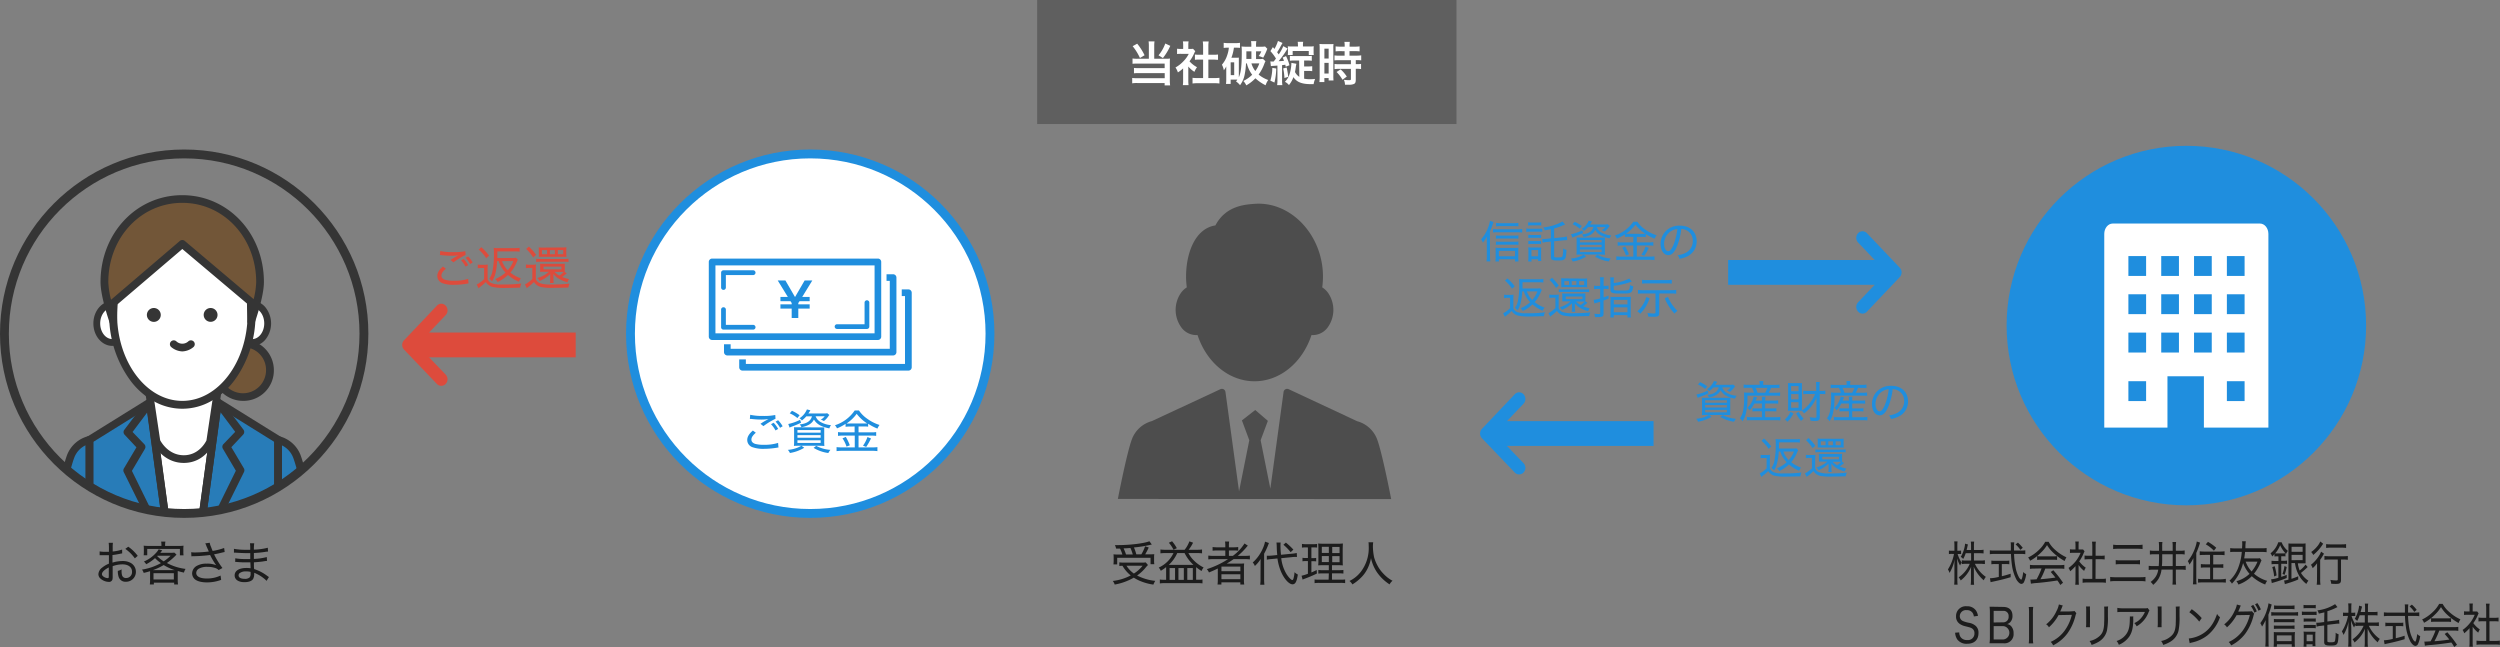 <svg id="レイヤー_6" data-name="レイヤー 6" xmlns="http://www.w3.org/2000/svg" xmlns:xlink="http://www.w3.org/1999/xlink" viewBox="0 0 846.58 219.09"><rect x="0" y="0" width="846.58" height="219.09" fill="#808080" stroke="none"/><defs><style>.cls-1{fill:none;stroke:#353535;}.cls-1,.cls-7{stroke-width:3px;}.cls-2{fill:#725638;}.cls-3{fill:#353535;}.cls-13,.cls-4{fill:#1f8ede;}.cls-5,.cls-7{fill:#fff;}.cls-6{fill:#4d4d4d;}.cls-7{stroke:#1f8ede;stroke-miterlimit:10;}.cls-8{clip-path:url(#clip-path);}.cls-9{fill:#287cb8;}.cls-10{clip-path:url(#clip-path-2);}.cls-11{clip-path:url(#clip-path-3);}.cls-12{fill:#1c1c1c;}.cls-13,.cls-15{fill-rule:evenodd;}.cls-14,.cls-15{fill:#dd4b3c;}.cls-16{fill:#5f5f5f;}.cls-17{isolation:isolate;}</style><clipPath id="clip-path" transform="translate(-67.26 -406)"><circle class="cls-1" cx="129.62" cy="519" r="60.87"/></clipPath><clipPath id="clip-path-2" transform="translate(-67.26 -406)"><path class="cls-2" d="M158.65,531.36a8.87,8.87,0,1,1-8.86-9.09A9,9,0,0,1,158.65,531.36Z"/></clipPath><clipPath id="clip-path-3" transform="translate(-67.26 -406)"><path class="cls-3" d="M149.79,541.75A10.39,10.39,0,1,1,160,531.36,10.29,10.29,0,0,1,149.79,541.75Zm0-18.18a7.8,7.8,0,1,0,7.56,7.79A7.68,7.68,0,0,0,149.79,523.57Z"/></clipPath></defs><g id="pc"><g id="B_OL" data-name="B　OL"><circle class="cls-4" cx="740.37" cy="110.25" r="60.87"/><path class="cls-5" d="M832.56,481.7H782.69c-1.58,0-2.86,1.57-2.86,3.51v65.6h21.4V533.42h12.34v17.39h21.84v-65.6C835.41,483.27,834.14,481.7,832.56,481.7ZM794,541.82h-6v-6.74h6Zm0-16.45h-6v-6.73h6Zm0-13h-6v-6.73h6Zm0-12.93h-6v-6.73h6Zm11.12,25.93h-6v-6.73h6Zm0-13h-6v-6.73h6Zm0-12.93h-6v-6.73h6Zm11.11,25.93h-6v-6.73h6Zm0-13h-6v-6.73h6Zm0-12.93h-6v-6.73h6Zm11.12,42.38h-6v-6.74h6Zm0-16.45h-6v-6.73h6Zm0-13h-6v-6.73h6Zm0-12.93h-6v-6.73h6Z" transform="translate(-67.26 -406)"/><path class="cls-6" d="M516.86,505a7.16,7.16,0,0,0-1.85-1.69,26.27,26.27,0,0,0,.25-3.66c0-13.93-10.77-25.59-23.26-24.62-3.41.26-9.69.74-13.17,7.3-6.86,1.06-9.93,9.36-9.93,17.32a26.27,26.27,0,0,0,.25,3.66A7.16,7.16,0,0,0,467.3,505a10.09,10.09,0,0,0,0,11.87,6.25,6.25,0,0,0,4.95,2.6l.54,0c3.1,9.39,10.74,15.64,19.29,15.64s16.19-6.25,19.29-15.64l.54,0a6.27,6.27,0,0,0,4.95-2.6,10.13,10.13,0,0,0,0-11.87Z" transform="translate(-67.26 -406)"/><path class="cls-6" d="M538.36,575v0c-.13-.64-3.08-15.89-4.81-20.36a10,10,0,0,0-6.71-6l-23.16-10.83a1.23,1.23,0,0,0-1.12,0,1.25,1.25,0,0,0-.64.92l-4.48,32.74-3.29-16.39,2.45-6.56-4.28-3.68-4.51,3.52,2.5,6.72-3.47,17.3-4.6-33.65a1.25,1.25,0,0,0-.64-.92,1.23,1.23,0,0,0-1.12,0L457.32,548.6a10,10,0,0,0-6.71,6c-1.73,4.47-4.68,19.72-4.81,20.36v0Z" transform="translate(-67.26 -406)"/><circle class="cls-7" cx="274.37" cy="113" r="60.87"/><path class="cls-4" d="M370.82,525.24V500a1.13,1.13,0,0,0-1.12-1.13h-2.23v2.25h1.1v23H314.68v-1.55h-2.25v2.67a1.14,1.14,0,0,0,1.13,1.13H369.7A1.13,1.13,0,0,0,370.82,525.24Z" transform="translate(-67.26 -406)"/><path class="cls-4" d="M374.84,504h-2.22v2.25h1.1v23H319.83v-1.54h-2.25v2.67a1.12,1.12,0,0,0,1.12,1.12h56.14A1.13,1.13,0,0,0,376,530.4V505.11A1.13,1.13,0,0,0,374.84,504Z" transform="translate(-67.26 -406)"/><path class="cls-4" d="M365.67,520V494.69a1.13,1.13,0,0,0-1.13-1.13H308.41a1.14,1.14,0,0,0-1.13,1.13V520a1.14,1.14,0,0,0,1.13,1.13h56.13A1.13,1.13,0,0,0,365.67,520Zm-2.25-1.12H309.53v-23h53.89Z" transform="translate(-67.26 -406)"/><polygon class="cls-4" points="264.28 100.54 264.28 101.99 267.69 101.99 268.09 102.61 268.09 103.06 264.28 103.06 264.28 104.5 268.09 104.5 268.09 107.69 270.33 107.69 270.33 104.5 274.18 104.5 274.18 103.06 270.33 103.06 270.33 102.61 270.74 101.99 274.18 101.99 274.18 100.54 271.66 100.54 275.08 94.97 272.48 94.97 269.22 100.59 265.96 94.97 263.36 94.97 266.78 100.54 264.28 100.54"/><path class="cls-4" d="M312.25,504.17a.8.8,0,0,0,.81-.8v-4.23h9.32a.81.81,0,0,0,0-1.61H312.25a.8.8,0,0,0-.8.8v5A.8.8,0,0,0,312.25,504.17Z" transform="translate(-67.26 -406)"/><path class="cls-4" d="M312.25,517.62h10.13a.81.81,0,0,0,0-1.61h-9.32v-5.25a.81.81,0,0,0-1.61,0v6A.8.8,0,0,0,312.25,517.62Z" transform="translate(-67.26 -406)"/><path class="cls-4" d="M350.71,517.4h10.13a.8.8,0,0,0,.8-.8v-8.2a.81.81,0,0,0-1.61,0v7.4h-9.32a.8.8,0,1,0,0,1.6Z" transform="translate(-67.26 -406)"/><path class="cls-4" d="M330.87,557.54a3.62,3.62,0,0,0-.58.08,27.56,27.56,0,0,1-4.3.37,10.86,10.86,0,0,1-3.8-.52A2.57,2.57,0,0,1,320.3,555c0-1.08.6-2.08,1.91-3.2l1,.74c-1,.85-1.5,1.58-1.5,2.3s.45,1.2,1.31,1.48a10.63,10.63,0,0,0,2.9.3,15.16,15.16,0,0,0,4.83-.64Zm-9.57-11.08a18.41,18.41,0,0,0,4.28.39,18.91,18.91,0,0,0,4.21-.32l.08,1.28a23.58,23.58,0,0,0-4.09,2.49l-1-.78c1-.69,1.33-.86,2-1.23l.42-.23.3-.16a15.23,15.23,0,0,1-2.39.18,28.09,28.09,0,0,1-3.37-.21l-.55,0Zm7.93,2.69a9.71,9.71,0,0,1,1.54,2.1l-.9.51a9.23,9.23,0,0,0-1.52-2.11Zm1.52-.85a9.82,9.82,0,0,1,1.54,2.05l-.88.51a10.17,10.17,0,0,0-1.52-2.08Z" transform="translate(-67.26 -406)"/><path class="cls-4" d="M339.6,557.63a13.52,13.52,0,0,1-4.85,1.77,3.68,3.68,0,0,0-.7-1.06,11,11,0,0,0,4.61-1.39Zm-1.07-8.48a33,33,0,0,1-3.17,1.33,6.58,6.58,0,0,0-.72.32l-.45-1.22a15.91,15.91,0,0,0,4-1.42Zm-1.25-1.58a10,10,0,0,0-2.59-1.6l.75-.87a14.05,14.05,0,0,1,2.59,1.52Zm7.45,3.17c.88,0,1.21,0,1.64,0,0,.46,0,1,0,1.76v2.83a13.32,13.32,0,0,0,.06,1.68c-.37,0-1-.06-1.76-.06h-6.8c-.77,0-1.36,0-1.76.06a14.66,14.66,0,0,0,.06-1.63v-3c0-.73,0-1.23-.05-1.69.37,0,.9,0,1.65,0Zm-7.43,1.77h7.86v-.88H337.3Zm0,1.73h7.86v-.88H337.3Zm0,1.75h7.86v-.9H337.3Zm3-9a9.73,9.73,0,0,1-1.5,1.4,2.43,2.43,0,0,0-.82-.75,6.42,6.42,0,0,0,2.53-3l1.18.31c-.3.48-.44.7-.7,1.07h5.17a5.94,5.94,0,0,0,1.23-.08l.72.58-.17.24c-.05,0-.05,0-.23.3a7.21,7.21,0,0,1-1.45,1.52,5.11,5.11,0,0,0-1.06-.48,4.14,4.14,0,0,0,1.33-1.14h-3.08a3.75,3.75,0,0,0,1.78,2,8.42,8.42,0,0,0,3.43,1,4.79,4.79,0,0,0-.56,1.11c-2.8-.58-4.23-1.41-5.22-3a3.9,3.9,0,0,1-1.75,1.77,7.71,7.71,0,0,1-2.46.82,2.68,2.68,0,0,0-.63-.94c2.37-.23,3.77-1.14,4.17-2.73Zm3.36,10a12,12,0,0,0,4.81,1.35,5.22,5.22,0,0,0-.71,1.07,12.88,12.88,0,0,1-5-1.75Z" transform="translate(-67.26 -406)"/><path class="cls-4" d="M355.12,550.45a9.53,9.53,0,0,0-1.52.08v-1a15.8,15.8,0,0,1-2.91,1.53A3.84,3.84,0,0,0,350,550a12.85,12.85,0,0,0,6.69-5h1.44a10.62,10.62,0,0,0,2.76,2.77,14.53,14.53,0,0,0,4.21,2.14,5.24,5.24,0,0,0-.71,1.23,17.13,17.13,0,0,1-3.15-1.65v1a8.85,8.85,0,0,0-1.5-.08h-1.75v2h4.35a9.46,9.46,0,0,0,1.62-.1v1.3a10.58,10.58,0,0,0-1.63-.1h-4.34v4h4.59a14.42,14.42,0,0,0,1.8-.1v1.36a12.57,12.57,0,0,0-1.81-.11H352.43a14.71,14.71,0,0,0-1.88.11v-1.36a16.34,16.34,0,0,0,1.87.1h4.29v-4h-4.07a10.87,10.87,0,0,0-1.6.1v-1.3a9.85,9.85,0,0,0,1.62.1h4v-2Zm-1.44,3.5a18.28,18.28,0,0,1,1.36,2.84l-1.12.44a11.56,11.56,0,0,0-1.36-2.8Zm6-4.56a10.06,10.06,0,0,0,1.23,0,14.11,14.11,0,0,1-3.55-3.26,13.09,13.09,0,0,1-3.44,3.28c.38,0,.64,0,1.15,0Zm2.53,5.08a21.13,21.13,0,0,1-1.63,2.88l-1.08-.42A11,11,0,0,0,361,554Z" transform="translate(-67.26 -406)"/><g class="cls-8"><path class="cls-9" d="M167.74,560.45a9.23,9.23,0,0,0-6.29-5.52h0l-20.37-12.65v.06l0-.06H117.66v.17L97.55,554.92h0a9.23,9.23,0,0,0-6.29,5.52c-1.79,4.63-5,19.77-5,19.77h86.4S169.53,565.08,167.74,560.45Z" transform="translate(-67.26 -406)"/><polygon class="cls-5" points="55.75 174.22 50.56 136.27 73.93 136.27 68.74 174.22 55.75 174.22"/><path class="cls-2" d="M158.65,531.36a8.87,8.87,0,1,1-8.86-9.09A9,9,0,0,1,158.65,531.36Z" transform="translate(-67.26 -406)"/><g class="cls-10"><path class="cls-2" d="M157,501.27c0,15.53-11.15,28.13-26.36,28.13s-26.37-12.6-26.37-28.13,11.15-28.12,26.37-28.12S157,485.74,157,501.27Z" transform="translate(-67.26 -406)"/></g><path class="cls-3" d="M149.79,541.75A10.39,10.39,0,1,1,160,531.36,10.29,10.29,0,0,1,149.79,541.75Zm0-18.18a7.8,7.8,0,1,0,7.56,7.79A7.68,7.68,0,0,0,149.79,523.57Z" transform="translate(-67.26 -406)"/><g class="cls-11"><path class="cls-3" d="M130.68,530.69c-15.52,0-27.67-12.92-27.67-29.42s12.15-29.41,27.67-29.41,27.66,12.92,27.66,29.41S146.19,530.69,130.68,530.69Zm0-56.24c-14.06,0-25.07,11.78-25.07,26.82s11,26.83,25.07,26.83,25.06-11.79,25.06-26.83S144.73,474.45,130.68,474.45Z" transform="translate(-67.26 -406)"/></g><path class="cls-3" d="M135.88,581.52h-.17A1.3,1.3,0,0,1,134.6,580l5.19-37.94a1.27,1.27,0,0,1,.73-1,1.3,1.3,0,0,1,1.24.07l20.37,12.65a1.31,1.31,0,0,1,.62,1.1v25.3a1.3,1.3,0,1,1-2.6,0V555.64l-18.06-11.21-4.92,36A1.3,1.3,0,0,1,135.88,581.52Z" transform="translate(-67.26 -406)"/><path class="cls-5" d="M138.43,555.48s-2.52,6-8.93,6-9.25-6-9.25-6l-2.59-17.39H141Z" transform="translate(-67.26 -406)"/><path class="cls-3" d="M129.5,562.76c-7.14,0-10.29-6.44-10.42-6.72a1.5,1.5,0,0,1-.11-.36l-2.6-17.4a1.31,1.31,0,0,1,1.29-1.49H141a1.31,1.31,0,0,1,1.29,1.49l-2.6,17.4a.91.91,0,0,1-.09.31C139.51,556.27,136.68,562.76,129.5,562.76Zm-8-7.68c.48.89,3,5.08,8,5.08s7.28-4.24,7.67-5l2.35-15.72H119.16Z" transform="translate(-67.26 -406)"/><path class="cls-3" d="M172.7,581.52a1.3,1.3,0,0,1-1.27-1c0-.15-3.17-15.1-4.9-19.57a7.69,7.69,0,0,0-3.84-4.15v23.45a1.3,1.3,0,1,1-2.59,0v-25.3a1.29,1.29,0,0,1,1.55-1.27A10.49,10.49,0,0,1,169,560c1.79,4.67,4.88,19.34,5,20a1.29,1.29,0,0,1-1,1.54Z" transform="translate(-67.26 -406)"/><path class="cls-3" d="M141.29,581.52a1.17,1.17,0,0,1-.57-.14,1.29,1.29,0,0,1-.59-1.74l7-14.24-4.4-7.45a1.3,1.3,0,0,1,.18-1.55l4-4.17-5-6.66-4.72,34.83a1.3,1.3,0,1,1-2.57-.35l5.14-37.95a1.29,1.29,0,0,1,1-1.08,1.28,1.28,0,0,1,1.36.47l7.58,10a1.3,1.3,0,0,1-.1,1.68l-4,4.26,4.27,7.2a1.33,1.33,0,0,1,0,1.24l-7.36,14.88A1.29,1.29,0,0,1,141.29,581.52Z" transform="translate(-67.26 -406)"/><path class="cls-3" d="M123.12,581.52a1.3,1.3,0,0,1-1.29-1.12l-4.92-36L98.85,555.64v24.58a1.3,1.3,0,1,1-2.6,0v-25.3a1.31,1.31,0,0,1,.62-1.1l20.37-12.65a1.3,1.3,0,0,1,1.24-.07,1.27,1.27,0,0,1,.73,1L124.4,580a1.3,1.3,0,0,1-1.11,1.47Z" transform="translate(-67.26 -406)"/><path class="cls-3" d="M86.3,581.52l-.27,0A1.29,1.29,0,0,1,85,580c.13-.62,3.22-15.29,5-20a10.49,10.49,0,0,1,7.31-6.34,1.29,1.29,0,0,1,1.55,1.27v25.3a1.3,1.3,0,1,1-2.59,0V556.77a7.62,7.62,0,0,0-3.84,4.15c-1.73,4.47-4.87,19.42-4.9,19.57A1.3,1.3,0,0,1,86.3,581.52Z" transform="translate(-67.26 -406)"/><path class="cls-3" d="M117.71,581.52a1.29,1.29,0,0,1-1.16-.72l-7.36-14.88a1.33,1.33,0,0,1,0-1.24l4.27-7.2-4-4.26a1.3,1.3,0,0,1-.1-1.68l7.58-10a1.28,1.28,0,0,1,1.36-.47,1.29,1.29,0,0,1,1,1.08l5.14,37.95a1.3,1.3,0,1,1-2.57.35l-4.72-34.83-5,6.66,4,4.17a1.3,1.3,0,0,1,.18,1.55l-4.4,7.45,7,14.24a1.29,1.29,0,0,1-.59,1.74A1.17,1.17,0,0,1,117.71,581.52Z" transform="translate(-67.26 -406)"/><path class="cls-5" d="M110.58,515.53c0,3.56-2.36,6.45-5.28,6.45s-5.27-2.89-5.27-6.45,2.36-6.44,5.27-6.44S110.58,512,110.58,515.53Z" transform="translate(-67.26 -406)"/><path class="cls-3" d="M105.3,523.13c-3.54,0-6.42-3.41-6.42-7.6s2.88-7.6,6.42-7.6a5.93,5.93,0,0,1,4.63,2.32,8.66,8.66,0,0,1,0,10.57A6,6,0,0,1,105.3,523.13Zm0-12.89c-2.27,0-4.11,2.38-4.11,5.29s1.84,5.29,4.11,5.29,4.12-2.37,4.12-5.29S107.57,510.24,105.3,510.24Z" transform="translate(-67.26 -406)"/><path class="cls-5" d="M147.35,515.53c0,3.59,2.36,6.49,5.27,6.49s5.28-2.9,5.28-6.49-2.36-6.49-5.28-6.49S147.35,512,147.35,515.53Z" transform="translate(-67.26 -406)"/><path class="cls-3" d="M152.62,523.18a5.93,5.93,0,0,1-4.62-2.33,8.39,8.39,0,0,1-1.81-5.32c0-4.21,2.89-7.65,6.43-7.65a5.94,5.94,0,0,1,4.63,2.33,8.72,8.72,0,0,1,0,10.64A5.94,5.94,0,0,1,152.62,523.18Zm0-13c-2.26,0-4.11,2.39-4.11,5.33s1.85,5.33,4.11,5.33,4.12-2.39,4.12-5.33S154.89,510.2,152.62,510.2Z" transform="translate(-67.26 -406)"/><path class="cls-5" d="M152.4,512.31c0,17-10.49,30.77-23.44,30.77s-23.43-13.78-23.43-30.77S116,482.15,129,482.15,152.4,495.31,152.4,512.31Z" transform="translate(-67.26 -406)"/><path class="cls-3" d="M129,544.41a19.86,19.86,0,0,1-9.76-2.59,25.26,25.26,0,0,1-7.86-7,37.24,37.24,0,0,1-7.14-22.56c0-8.48,2.54-16.39,7.15-22.28a24.92,24.92,0,0,1,7.87-6.73,20.39,20.39,0,0,1,19.49,0,24.92,24.92,0,0,1,7.87,6.73c4.61,5.89,7.15,13.8,7.15,22.28a37.24,37.24,0,0,1-7.14,22.56,25.37,25.37,0,0,1-7.86,7A19.87,19.87,0,0,1,129,544.41Zm0-60.93c-5.87,0-11.38,2.91-15.52,8.2s-6.58,12.74-6.58,20.63c0,16.23,9.92,29.44,22.1,29.44s22.11-13.21,22.11-29.44c0-7.89-2.34-15.22-6.58-20.63S134.84,483.48,129,483.48Z" transform="translate(-67.26 -406)"/><path class="cls-3" d="M121.7,512.64a2.35,2.35,0,1,1-2.35-2.34A2.35,2.35,0,0,1,121.7,512.64Z" transform="translate(-67.26 -406)"/><path class="cls-3" d="M140.92,512.64a2.34,2.34,0,1,1-2.34-2.34A2.34,2.34,0,0,1,140.92,512.64Z" transform="translate(-67.26 -406)"/><path class="cls-3" d="M129,525a6.2,6.2,0,0,1-3.79-1.5,1.3,1.3,0,0,1,1.73-1.94,3,3,0,0,0,4.13,0,1.3,1.3,0,0,1,1.73,1.94A6.21,6.21,0,0,1,129,525Z" transform="translate(-67.26 -406)"/><path class="cls-2" d="M155.33,501.51c0-15.53-11.16-28.12-26.37-28.12S102.6,486,102.6,501.51c0,4.82,3,13.32,3,13.32l.1-6.35L129,488.62l23.22,19.54.13,6.67S155.33,506.33,155.33,501.51Z" transform="translate(-67.26 -406)"/><path class="cls-3" d="M105.62,516.13a1.31,1.31,0,0,1-1.23-.86c-.12-.36-3.09-8.78-3.09-13.76,0-16.5,12.15-29.42,27.66-29.42s27.67,12.92,27.67,29.42c0,5-3,13.4-3.09,13.76a1.3,1.3,0,0,1-2.52-.41l-.13-6.08L129,490.32l-22,18.77-.1,5.76a1.29,1.29,0,0,1-1.08,1.26ZM129,474.69c-14.05,0-25.06,11.78-25.06,26.82a28.2,28.2,0,0,0,.92,6l.06-.05,23.24-19.87a1.3,1.3,0,0,1,1.68,0L153,507.17l.16.15a27.7,27.7,0,0,0,.86-5.81C154,486.47,143,474.69,129,474.69Z" transform="translate(-67.26 -406)"/></g><circle class="cls-1" cx="62.37" cy="113" r="60.87"/><path class="cls-12" d="M730.17,593.59a10.28,10.28,0,0,0,1.37,2.92,4.7,4.7,0,0,0-.53,1,10.24,10.24,0,0,1-1-2.45c0,.69.06,1.51.07,2.5v4.53a17.41,17.41,0,0,0,.08,1.89h-1.15a18,18,0,0,0,.08-1.89v-4.23c0-.84,0-1.39.08-2.48a14.19,14.19,0,0,1-1.73,4.63,5.06,5.06,0,0,0-.55-1.19,14.75,14.75,0,0,0,2.06-5.25h-.73a4.71,4.71,0,0,0-1,.07v-1.2a4.73,4.73,0,0,0,1,.06h.87V591a14.07,14.07,0,0,0-.07-1.66h1.13a11.62,11.62,0,0,0-.07,1.65v1.5h.44a3.91,3.91,0,0,0,.83-.06v1.18a7.22,7.22,0,0,0-.82,0Zm2.74-.25a11.09,11.09,0,0,1-.85,1.95,4,4,0,0,0-.81-.72,11.21,11.21,0,0,0,1.33-3.57,5.61,5.61,0,0,0,.11-.9l1,.29a6.5,6.5,0,0,0-.24.93c-.08.35-.14.56-.23.93h1.5v-1.41a9,9,0,0,0-.09-1.44h1.15a8.94,8.94,0,0,0-.08,1.44v1.41h1.89a6.77,6.77,0,0,0,1.37-.1v1.27a9.63,9.63,0,0,0-1.38-.08h-1.88v2.48h2.32a7.77,7.77,0,0,0,1.39-.1V597c-.44,0-.85-.08-1.39-.08h-2a11.11,11.11,0,0,0,3.71,4.44,4.77,4.77,0,0,0-.71,1.15,12.62,12.62,0,0,1-3.4-4.63c.06,1,.06,1.25.06,1.78v2.64a13.24,13.24,0,0,0,.08,1.73h-1.15a14,14,0,0,0,.09-1.74v-2.57c0-.59,0-1.24.07-1.85a11.43,11.43,0,0,1-3.55,4.69,4.31,4.31,0,0,0-.68-1.06,10.52,10.52,0,0,0,3.74-4.58H733a9,9,0,0,0-1.41.1v-1.3a7.79,7.79,0,0,0,1.41.1h1.74v-2.48Z" transform="translate(-67.26 -406)"/><path class="cls-12" d="M751.76,592.44a7.51,7.51,0,0,0,1.33-.09v1.32a9.94,9.94,0,0,0-1.47-.09h-2.33a26.92,26.92,0,0,0,.49,4.46A11.29,11.29,0,0,0,751,601.6c.25.37.58.69.72.69s.47-.85.67-2.6a2.7,2.7,0,0,0,1,.72,8.51,8.51,0,0,1-.72,2.64,1.05,1.05,0,0,1-.89.68c-.51,0-1.14-.56-1.71-1.49a15.31,15.31,0,0,1-1.54-5.14,33.72,33.72,0,0,1-.29-3.52h-5.68a11.43,11.43,0,0,0-1.48.09v-1.32a9.81,9.81,0,0,0,1.48.09h5.64c0-1,0-1,0-1.9a4.91,4.91,0,0,0-.07-.88h1.22a13.5,13.5,0,0,0-.08,1.45c0,.24,0,.56,0,1.33ZM742.88,597a9,9,0,0,0-1.28.08v-1.25a7.33,7.33,0,0,0,1.29.08h3.51a7.13,7.13,0,0,0,1.28-.08v1.25a8.78,8.78,0,0,0-1.26-.08h-1.28v4.13c.93-.23,1.47-.37,3-.85v1.17c-1.51.46-2.61.75-4.22,1.12l-2.22.49-.36.08-.22-1.32a14,14,0,0,0,3-.47V597Zm8.53-4.8a8.77,8.77,0,0,0-1.61-1.85l.79-.6a11.55,11.55,0,0,1,1.64,1.76Z" transform="translate(-67.26 -406)"/><path class="cls-12" d="M761,589.48a9.83,9.83,0,0,0,2.3,2.8,14.18,14.18,0,0,0,3.73,2.45,5.29,5.29,0,0,0-.61,1.25,18.68,18.68,0,0,1-3.73-2.69,11.56,11.56,0,0,1-2.24-2.71,12.25,12.25,0,0,1-2.12,2.61,15.06,15.06,0,0,1-3.63,2.71,3.93,3.93,0,0,0-.65-1.12,13.38,13.38,0,0,0,3.59-2.5,10.8,10.8,0,0,0,2.19-2.8Zm-4.76,9.06a9.4,9.4,0,0,0-1.58.1v-1.36a11.22,11.22,0,0,0,1.58.09h8.49a10.84,10.84,0,0,0,1.58-.09v1.36a9.4,9.4,0,0,0-1.58-.1h-4.87a25.12,25.12,0,0,1-1.64,3.6c1.27-.08,3.3-.3,5.07-.56-.69-.88-1-1.2-1.59-1.9l.88-.58a35.51,35.51,0,0,1,3.29,4.23l-.92.76c-.48-.8-.65-1.08-1-1.52-2.31.36-4.73.66-6.8.84a16.65,16.65,0,0,0-2.16.25l-.18-1.41a4.76,4.76,0,0,0,.72,0c.19,0,.19,0,1.39-.08a25,25,0,0,0,1.68-3.68Zm.85-4.21a6.88,6.88,0,0,0,1.12.06h4.47a7.41,7.41,0,0,0,1.18-.06v1.28a7.72,7.72,0,0,0-1.17-.06h-4.5a7.21,7.21,0,0,0-1.1.06Z" transform="translate(-67.26 -406)"/><path class="cls-12" d="M771.17,602.43a15.81,15.81,0,0,0,.07,1.58H770a11.64,11.64,0,0,0,.09-1.6v-4.7a14.3,14.3,0,0,1-1.81,1.74,3.92,3.92,0,0,0-.56-1.12,11.63,11.63,0,0,0,2.48-2.33,11.27,11.27,0,0,0,1.62-2.81h-2.48a8.06,8.06,0,0,0-1.13.07V592a7.78,7.78,0,0,0,1.09.07h.79V590.6a7.63,7.63,0,0,0-.09-1.23h1.21a8.68,8.68,0,0,0-.08,1.26v1.43h.75a4.43,4.43,0,0,0,.78,0l.5.64a5.39,5.39,0,0,0-.32.67,12.6,12.6,0,0,1-1.49,2.72,8.71,8.71,0,0,0,2.22,2.15,4.29,4.29,0,0,0-.55,1.09,9.23,9.23,0,0,1-1.89-2Zm5.7-.4h2a8.06,8.06,0,0,0,1.51-.1v1.43a8.47,8.47,0,0,0-1.51-.11H774a8.21,8.21,0,0,0-1.5.11v-1.43a8.33,8.33,0,0,0,1.52.1h1.76v-6.66h-1.27a11.15,11.15,0,0,0-1.35.08v-1.34a8.09,8.09,0,0,0,1.35.09h1.27v-3.28a11.11,11.11,0,0,0-.1-1.5H777a8.47,8.47,0,0,0-.1,1.5v3.28h1.72a6.39,6.39,0,0,0,1.35-.09v1.34a10.9,10.9,0,0,0-1.35-.08h-1.72Z" transform="translate(-67.26 -406)"/><path class="cls-12" d="M793.79,602.88a9,9,0,0,0-1.67-.11h-8.5a10.79,10.79,0,0,0-1.78.11v-1.51a11.42,11.42,0,0,0,1.75.1h8.5a11.4,11.4,0,0,0,1.7-.1Zm-10.95-12.44a8.48,8.48,0,0,0,1.63.11h6.63a9.39,9.39,0,0,0,1.7-.11v1.49a12.49,12.49,0,0,0-1.7-.1h-6.62a11,11,0,0,0-1.64.1Zm.87,5.22a8.88,8.88,0,0,0,1.47.09h5.28a9.94,9.94,0,0,0,1.47-.09v1.46a9.08,9.08,0,0,0-1.47-.08H785.2a11.33,11.33,0,0,0-1.49.08Z" transform="translate(-67.26 -406)"/><path class="cls-12" d="M796.83,593.69a7.42,7.42,0,0,0-1.55.1v-1.38a8.54,8.54,0,0,0,1.54.11h1.56v-1.33a11.54,11.54,0,0,0-.09-1.65h1.24a10.5,10.5,0,0,0-.08,1.7v1.28H803v-1.25a11.07,11.07,0,0,0-.08-1.73l1.25,0a11.31,11.31,0,0,0-.1,1.73v1.23h1.48a8.55,8.55,0,0,0,1.51-.11v1.38a7.83,7.83,0,0,0-1.51-.1h-1.48v4h1.81a10.46,10.46,0,0,0,1.53-.09V599a8.42,8.42,0,0,0-1.53-.11h-1.81v3.2a13.34,13.34,0,0,0,.1,1.87h-1.25a16.73,16.73,0,0,0,.08-1.87v-3.2h-3.78a8.18,8.18,0,0,1-1.05,3.17,8.59,8.59,0,0,1-1.78,2,3.87,3.87,0,0,0-.86-1,6.72,6.72,0,0,0,1.79-1.89,6,6,0,0,0,.79-2.26h-1.74a7.42,7.42,0,0,0-1.49.11V597.6a9.66,9.66,0,0,0,1.47.09h1.92c.08-.94.11-1.66.11-2.81v-1.19Zm2.62,1.36c0,.9,0,1.76-.11,2.64H803v-4h-3.55Z" transform="translate(-67.26 -406)"/><path class="cls-12" d="M810,597c0-.62,0-1.22,0-2a13.19,13.19,0,0,1-1.33,2.21,4.08,4.08,0,0,0-.55-1.2,14.7,14.7,0,0,0,2.49-4.53,11,11,0,0,0,.55-2.11l1.11.38a29.73,29.73,0,0,1-1.28,3.51V602a15.41,15.41,0,0,0,.1,1.87h-1.24a14.11,14.11,0,0,0,.1-1.9Zm3.64-3.09a13.35,13.35,0,0,0-1.48.08v-1.31a8.92,8.92,0,0,0,1.47.1h5.44a9.91,9.91,0,0,0,1.5-.1V594a13.4,13.4,0,0,0-1.49-.08h-2.35v3.2h1.95a10,10,0,0,0,1.46-.09v1.28a12.15,12.15,0,0,0-1.45-.08h-2v3.94h2.72A10.4,10.4,0,0,0,821,602v1.3a14.08,14.08,0,0,0-1.54-.08h-6.32a14.14,14.14,0,0,0-1.55.08V602a10.35,10.35,0,0,0,1.53.1h2.56v-3.94H814a12.33,12.33,0,0,0-1.46.08V597a9.78,9.78,0,0,0,1.44.09h1.66v-3.2Zm1.31-4.43a17.06,17.06,0,0,1,2.8,2l-.79,1a11.74,11.74,0,0,0-2.75-2.15Z" transform="translate(-67.26 -406)"/><path class="cls-12" d="M833.08,595.77a9.43,9.43,0,0,0-.4.88,14.1,14.1,0,0,1-2.15,3.62,11.78,11.78,0,0,0,4.47,2.42,4.22,4.22,0,0,0-.67,1.24,14.14,14.14,0,0,1-4.54-2.81,11.69,11.69,0,0,1-4.54,2.83,4.22,4.22,0,0,0-.67-1.14,10.48,10.48,0,0,0,4.44-2.49,11.43,11.43,0,0,1-2.18-3.65,16.34,16.34,0,0,1-1.31,3.49,15,15,0,0,1-2.47,3.49,3.76,3.76,0,0,0-.83-1,11.46,11.46,0,0,0,3.08-4.71,19,19,0,0,0,1.09-5.07H824a9.85,9.85,0,0,0-1.52.09v-1.36a9.09,9.09,0,0,0,1.52.1h2.5c0-.69.06-1,.06-1.52a6.62,6.62,0,0,0-.06-.88l1.27,0a13.7,13.7,0,0,0-.14,1.62c0,.32,0,.49,0,.75h5.67a9.2,9.2,0,0,0,1.51-.1V593a10.54,10.54,0,0,0-1.51-.09h-5.78c-.11,1-.18,1.44-.3,2.19h4.1a6,6,0,0,0,1.22-.08Zm-5.36.43a9.7,9.7,0,0,0,2,3.32,12.65,12.65,0,0,0,2-3.32Z" transform="translate(-67.26 -406)"/><path class="cls-12" d="M838.36,594.39a4.8,4.8,0,0,0-.89.07v-.83c-.25.27-.39.41-.77.8a4.12,4.12,0,0,0-.57-1.06,7.74,7.74,0,0,0,2.62-3.74h1.14a7.09,7.09,0,0,0,2.12,2.92,4.25,4.25,0,0,0-.61,1,9.56,9.56,0,0,1-2-2.93,10.5,10.5,0,0,1-1.69,2.78,5.39,5.39,0,0,0,.72,0h1.88a4.26,4.26,0,0,0,.88-.06v1.09a4.8,4.8,0,0,0-.89-.07h-.54v1.54h.77a5.78,5.78,0,0,0,1.21-.08V597a5.94,5.94,0,0,0-1.21-.08h-.77v4.43c.68-.22,1-.34,1.85-.69l0,1.07a37.62,37.62,0,0,1-4.65,1.59l-.4.13-.23-1.28a10.2,10.2,0,0,0,2.46-.53V597h-1a9.67,9.67,0,0,0-1.31.08v-1.19a9.56,9.56,0,0,0,1.33.08h1v-1.54Zm-1,6.82a15.61,15.61,0,0,0-.64-3.17l.82-.3a17.14,17.14,0,0,1,.64,3.12Zm2.82-.86a11,11,0,0,0,.66-2.67l.77.33a14.44,14.44,0,0,1-.72,2.64Zm8.52-2.34a25.79,25.79,0,0,1-2.26,2,8,8,0,0,0,2.52,2.63,5.31,5.31,0,0,0-.69,1.1,9.55,9.55,0,0,1-2.85-3.58,11.07,11.07,0,0,1-1-3.48h-1.2V602a17.79,17.79,0,0,0,2.29-.87l0,1.11a27.47,27.47,0,0,1-3,1.1l-.83.26-.37.11a1.69,1.69,0,0,0-.32.11l-.26-1.25a6.83,6.83,0,0,0,1.47-.29V591.71c0-.63,0-1.19,0-1.69a9.71,9.71,0,0,0,1.35.07h3.11A6.61,6.61,0,0,0,848,590c0,.43,0,.78,0,1.76v3.36c0,.91,0,1.33,0,1.65a10.53,10.53,0,0,0-1.13,0h-1.48a10.46,10.46,0,0,0,.6,2.42,9,9,0,0,0,2-2Zm-5.44-5.15H847v-1.7h-3.74Zm0,2.83H847V593.9h-3.74Z" transform="translate(-67.26 -406)"/><path class="cls-12" d="M851.89,598.64c0-.63,0-1.08,0-1.91a8.7,8.7,0,0,1-1.49,1.67,3.81,3.81,0,0,0-.58-1.14,12,12,0,0,0,2.74-3.06,6,6,0,0,0,.69-1.39l1,.69c-.14.21-.21.32-.43.7a11.36,11.36,0,0,1-.88,1.36V602a14.46,14.46,0,0,0,.1,2h-1.27a14.46,14.46,0,0,0,.1-2Zm2.07-8.52a2.44,2.44,0,0,0-.23.34,14.69,14.69,0,0,1-3.14,3.47,3.09,3.09,0,0,0-.7-1,9.66,9.66,0,0,0,2-1.84,6.21,6.21,0,0,0,1.09-1.73Zm2,5.36a9.19,9.19,0,0,0-1.57.1v-1.31a10.5,10.5,0,0,0,1.57.09h4.79a9.56,9.56,0,0,0,1.56-.09v1.31a9,9,0,0,0-1.54-.1H860v6.84c0,1.1-.36,1.41-1.67,1.41-.49,0-1.06,0-1.65-.07a5.18,5.18,0,0,0-.28-1.29,12.61,12.61,0,0,0,1.92.19c.48,0,.58-.07.58-.39v-6.69Zm-1-5.23a9.36,9.36,0,0,0,1.48.09h3.82a9.43,9.43,0,0,0,1.46-.09v1.31a10.27,10.27,0,0,0-1.44-.1h-3.84a10.66,10.66,0,0,0-1.48.1Z" transform="translate(-67.26 -406)"/><path class="cls-12" d="M730.72,620.15a2.94,2.94,0,0,0,.42,1.53,2.54,2.54,0,0,0,2.23,1.06,2.2,2.2,0,0,0,2.5-2.26,1.83,1.83,0,0,0-.77-1.64c-.44-.29-.56-.32-2.31-.77a5.49,5.49,0,0,1-1.93-.82,2.92,2.92,0,0,1-1.22-2.54,3.31,3.31,0,0,1,3.65-3.41,3.55,3.55,0,0,1,3.15,1.52,4.39,4.39,0,0,1,.62,1.73l-1.39.2a2.66,2.66,0,0,0-.46-1.26,2.29,2.29,0,0,0-2-.88,2.07,2.07,0,0,0-2.3,2,1.76,1.76,0,0,0,1.11,1.71,9.84,9.84,0,0,0,2,.58,4.64,4.64,0,0,1,2.22,1,3,3,0,0,1,1,2.43c0,2.33-1.4,3.67-3.82,3.67a3.86,3.86,0,0,1-3.39-1.5,4.56,4.56,0,0,1-.7-2.25Z" transform="translate(-67.26 -406)"/><path class="cls-12" d="M745.58,611.52c2,0,3.17,1.07,3.17,3a3,3,0,0,1-.75,2.16,2.34,2.34,0,0,1-1.07.66,2.22,2.22,0,0,1,1.35.69,3.36,3.36,0,0,1,.84,2.41,3.09,3.09,0,0,1-3.39,3.4h-3.18c-.68,0-1.07,0-1.58,0a11.41,11.41,0,0,0,.13-2v-8.59a12.14,12.14,0,0,0-.11-1.78c.39,0,.75,0,1.56,0Zm-.07,5.22a1.81,1.81,0,0,0,1.93-2,1.7,1.7,0,0,0-1.94-1.87h-3.12v3.92Zm-3.13,5.81h3.22a2.27,2.27,0,0,0-.05-4.53h-3.17Z" transform="translate(-67.26 -406)"/><path class="cls-12" d="M755.78,611.52a11.68,11.68,0,0,0-.11,1.87V622a11.52,11.52,0,0,0,.11,1.88h-1.53a12.33,12.33,0,0,0,.11-1.88v-8.58a12.1,12.1,0,0,0-.11-1.87Z" transform="translate(-67.26 -406)"/><path class="cls-12" d="M765.81,611.06a2.17,2.17,0,0,0-.3.62,13.19,13.19,0,0,1-.61,1.39,1.11,1.11,0,0,1,.35,0h.16c1.93,0,3.1,0,3.51-.07a1.57,1.57,0,0,0,.8-.13l.67.77a2.86,2.86,0,0,0-.3.83,17.36,17.36,0,0,1-2.77,6.07,13.79,13.79,0,0,1-4.81,4,3.16,3.16,0,0,0-.83-1.17,11.72,11.72,0,0,0,4.82-3.94,15,15,0,0,0,2.35-5.22l-4.5.08a15.09,15.09,0,0,1-3.26,4.13,2.65,2.65,0,0,0-.94-1,11.81,11.81,0,0,0,3.49-4.47,7.62,7.62,0,0,0,.82-2.27Z" transform="translate(-67.26 -406)"/><path class="cls-12" d="M775,611.36a14.8,14.8,0,0,0,0,1.51v3.92a16,16,0,0,0,0,1.61h-1.36a11.91,11.91,0,0,0,.07-1.61v-3.91a10,10,0,0,0-.07-1.52Zm6.14,0a11.15,11.15,0,0,0-.07,1.57v1.8a21.53,21.53,0,0,1-.35,4.89,6,6,0,0,1-2.63,3.61,11,11,0,0,1-2.56,1.16,3.78,3.78,0,0,0-.69-1.33,6.65,6.65,0,0,0,2.94-1.3c1.34-1,1.84-2.08,2-4.26,0-.69.06-1,.06-2.85V613a12.34,12.34,0,0,0-.06-1.58Z" transform="translate(-67.26 -406)"/><path class="cls-12" d="M789.66,614.74a7.12,7.12,0,0,0,0,1.17c-.06,2.7-.43,4.25-1.36,5.65a8,8,0,0,1-3.54,2.8,3.88,3.88,0,0,0-.76-1.3,6.21,6.21,0,0,0,2.48-1.42c1.44-1.36,2-2.92,2-6a4.48,4.48,0,0,0,0-.88Zm5.48-2a3.69,3.69,0,0,0-.34.67,9.28,9.28,0,0,1-4,4.68A3.73,3.73,0,0,0,790,617a6.12,6.12,0,0,0,2.13-1.51,7.78,7.78,0,0,0,1.47-2.27h-7.65a11,11,0,0,0-1.69.08v-1.46A9.42,9.42,0,0,0,786,612h7.32c.85,0,.94,0,1.21-.11Z" transform="translate(-67.26 -406)"/><path class="cls-12" d="M799.25,611.36a14.8,14.8,0,0,0,0,1.51v3.92a16,16,0,0,0,0,1.61h-1.36a11.91,11.91,0,0,0,.07-1.61v-3.91a10,10,0,0,0-.07-1.52Zm6.14,0a11.15,11.15,0,0,0-.07,1.57v1.8a21.53,21.53,0,0,1-.35,4.89,6,6,0,0,1-2.63,3.61,11,11,0,0,1-2.56,1.16,3.78,3.78,0,0,0-.69-1.33,6.65,6.65,0,0,0,2.94-1.3c1.34-1,1.84-2.08,2-4.26,0-.69.05-1,.05-2.85V613a13.11,13.11,0,0,0-.05-1.58Z" transform="translate(-67.26 -406)"/><path class="cls-12" d="M808.45,622.21a10.92,10.92,0,0,0,4-1.2c2.63-1.36,4.45-3.68,5.58-7.12a3.5,3.5,0,0,0,1,1.1,13.75,13.75,0,0,1-4.26,6.17,13,13,0,0,1-5.16,2.4,6.55,6.55,0,0,0-.85.25Zm1-9.92a19.8,19.8,0,0,1,3.38,3l-.84,1.2a15.88,15.88,0,0,0-3.36-3.17Z" transform="translate(-67.26 -406)"/><path class="cls-12" d="M830.6,613.84a2.2,2.2,0,0,0-.23.66,17.4,17.4,0,0,1-2.77,6.06,13.69,13.69,0,0,1-4.81,4,3,3,0,0,0-.83-1.15,11.9,11.9,0,0,0,4.82-3.95,15.17,15.17,0,0,0,2.35-5.22l-4.5.08a15.09,15.09,0,0,1-3.26,4.13,2.75,2.75,0,0,0-.94-1,11.59,11.59,0,0,0,3.48-4.46,7.56,7.56,0,0,0,.83-2.28l1.35.37a2.15,2.15,0,0,0-.3.63,14.27,14.27,0,0,1-.61,1.39,1.35,1.35,0,0,1,.34,0h.17l3.54-.06a1.42,1.42,0,0,0,.59-.08Zm-.31-3a10.38,10.38,0,0,1,1.19,2.18l-.81.45a9.79,9.79,0,0,0-1.17-2.21Zm1.39-.61a11.09,11.09,0,0,1,1.18,2.13l-.8.47a10.38,10.38,0,0,0-1.17-2.2Z" transform="translate(-67.26 -406)"/><path class="cls-12" d="M835.46,623.09c0,.74,0,1.35.07,1.88h-1.15c0-.61.08-1.09.08-1.91v-5.18c0-.71,0-1,0-1.89a11.68,11.68,0,0,1-1.21,2.19,4.9,4.9,0,0,0-.58-1.17,13.89,13.89,0,0,0,2.24-4.47,10.29,10.29,0,0,0,.53-2.24l1.1.42c-.1.29-.14.45-.26.91a26,26,0,0,1-.86,2.52Zm.92-9.82a9.31,9.31,0,0,0,1.16.08h6.61a7.8,7.8,0,0,0,1.32-.1v1.26a12.31,12.31,0,0,0-1.32-.08h-6.61a9.75,9.75,0,0,0-1.16.08ZM838.26,625h-1.08a14.89,14.89,0,0,0,.07-1.49v-2c0-.54,0-1.07,0-1.49a7.05,7.05,0,0,0,1.14.07h4.75a7.44,7.44,0,0,0,1.25-.07c0,.44-.06.87-.06,1.48v2a14,14,0,0,0,.07,1.5h-1.08v-.83h-5Zm6-8.23a6.12,6.12,0,0,0-1.15-.08h-4.77a6.29,6.29,0,0,0-1.07.07v-1.17a6.23,6.23,0,0,0,1.07.06h4.75a6.77,6.77,0,0,0,1.17-.08Zm0,2.23a6,6,0,0,0-1.14-.08h-4.78a7.64,7.64,0,0,0-1.07.06V617.8a7.17,7.17,0,0,0,1.07.06h4.78a5.88,5.88,0,0,0,1.14-.08Zm0-6.69a8.16,8.16,0,0,0-1.36-.08h-4.38a6.52,6.52,0,0,0-1.19.08V611a7.48,7.48,0,0,0,1.26.1h4.25a7.91,7.91,0,0,0,1.42-.1Zm-1,10.79v-1.94h-5v1.94Z" transform="translate(-67.26 -406)"/><path class="cls-12" d="M846.74,613.07a4.74,4.74,0,0,0,1.1.08h2.79a6.07,6.07,0,0,0,1.1-.06v1.2a5.22,5.22,0,0,0-1-.06h-2.87a7.36,7.36,0,0,0-1.1.06Zm.57-2.24a4.71,4.71,0,0,0,1.07.08h2a4.81,4.81,0,0,0,1.07-.08V612a6.87,6.87,0,0,0-1.07-.06h-2a6.8,6.8,0,0,0-1.07.06Zm0,14.14a14.19,14.19,0,0,0,.08-1.56v-2.22a8.83,8.83,0,0,0-.07-1.33,7.28,7.28,0,0,0,1.1.06h1.94a6.63,6.63,0,0,0,1,0,8.12,8.12,0,0,0-.06,1.23v2.29a13.29,13.29,0,0,0,.06,1.36h-1v-.63h-2.06V625Zm.05-9.56a7.87,7.87,0,0,0,1,.05h2.09a7.06,7.06,0,0,0,1-.05v1.14a5.27,5.27,0,0,0-1-.07h-2.09a5.14,5.14,0,0,0-1,.07Zm0,2.21a7.64,7.64,0,0,0,1,0h2.09a7.06,7.06,0,0,0,1,0v1.14a5.21,5.21,0,0,0-1-.07h-2.07a5.36,5.36,0,0,0-1,.07Zm1,5.52h2.06v-2.22h-2.06Zm6-9.78c-.63.16-1.18.29-1.88.43a3.51,3.51,0,0,0-.48-1.1,14.11,14.11,0,0,0,6-2.11l.79,1-.8.39a16.58,16.58,0,0,1-2.6,1v3.49l2.58-.32a7.92,7.92,0,0,0,1.38-.27l.1,1.32h-.4a8.12,8.12,0,0,0-1,.08l-2.67.32V623c0,.42.18.5,1.17.5s1.32-.11,1.43-.51a13.3,13.3,0,0,0,.2-2.72,3.13,3.13,0,0,0,1,.51c-.17,3.62-.32,3.82-2.77,3.82-1.69,0-2.11-.24-2.11-1.24V617.8l-1.15.14a6.38,6.38,0,0,0-1.42.27l-.1-1.33a1.9,1.9,0,0,0,.31,0,10,10,0,0,0,1.15-.08l1.21-.16Z" transform="translate(-67.26 -406)"/><path class="cls-12" d="M863.58,614.59a10.28,10.28,0,0,0,1.37,2.92,4.7,4.7,0,0,0-.53,1,10.24,10.24,0,0,1-1-2.45c0,.69,0,1.51.07,2.5v4.53a17.41,17.41,0,0,0,.08,1.89h-1.16a15.19,15.19,0,0,0,.09-1.89v-4.23c0-.84,0-1.39.08-2.48a14.19,14.19,0,0,1-1.73,4.63,4.7,4.7,0,0,0-.56-1.19,14.56,14.56,0,0,0,2.07-5.25h-.73a4.71,4.71,0,0,0-.95.07v-1.2a4.67,4.67,0,0,0,.95.06h.87V612a14.07,14.07,0,0,0-.07-1.66h1.13a11.62,11.62,0,0,0-.07,1.65v1.5H864a3.76,3.76,0,0,0,.82-.06v1.18a6.91,6.91,0,0,0-.81,0Zm2.74-.25a11.09,11.09,0,0,1-.85,1.95,4,4,0,0,0-.81-.72A11.21,11.21,0,0,0,866,612a5.61,5.61,0,0,0,.11-.9l1,.29c0,.16,0,.16-.23.93-.08.35-.14.56-.23.93h1.5v-1.41a9,9,0,0,0-.09-1.44h1.15a8.72,8.72,0,0,0-.09,1.44v1.41H871a6.77,6.77,0,0,0,1.37-.1v1.27a9.73,9.73,0,0,0-1.38-.08h-1.89v2.48h2.33a7.77,7.77,0,0,0,1.39-.1V618c-.44,0-.85-.08-1.39-.08h-2a11.11,11.11,0,0,0,3.71,4.44,4.77,4.77,0,0,0-.71,1.15,12.51,12.51,0,0,1-3.4-4.63c0,1,0,1.25,0,1.78v2.64a12.94,12.94,0,0,0,.09,1.73h-1.15a14,14,0,0,0,.09-1.74v-2.57c0-.59,0-1.24.07-1.85a11.37,11.37,0,0,1-3.56,4.69,4,4,0,0,0-.67-1.06,10.52,10.52,0,0,0,3.74-4.58h-1.32a9.15,9.15,0,0,0-1.42.1v-1.3a8,8,0,0,0,1.42.1h1.74v-2.48Z" transform="translate(-67.26 -406)"/><path class="cls-12" d="M885.17,613.44a7.51,7.51,0,0,0,1.33-.09v1.32a10,10,0,0,0-1.47-.09H882.7a28.09,28.09,0,0,0,.48,4.46,11.53,11.53,0,0,0,1.24,3.56c.25.37.58.69.72.69s.47-.85.67-2.6a2.61,2.61,0,0,0,1,.72,8.51,8.51,0,0,1-.72,2.64,1.05,1.05,0,0,1-.89.68c-.51,0-1.15-.56-1.71-1.49a15.31,15.31,0,0,1-1.54-5.14,31.19,31.19,0,0,1-.29-3.52H876a11.31,11.31,0,0,0-1.48.09v-1.32a9.81,9.81,0,0,0,1.48.09h5.64c0-1,0-1,0-1.9a4.91,4.91,0,0,0-.07-.88h1.22a13.5,13.5,0,0,0-.08,1.45c0,.24,0,.56,0,1.33ZM876.29,618a9,9,0,0,0-1.28.08v-1.25a7.25,7.25,0,0,0,1.29.08h3.51a7.13,7.13,0,0,0,1.28-.08v1.25a8.89,8.89,0,0,0-1.26-.08h-1.28v4.13c.93-.23,1.47-.37,3-.85v1.17c-1.51.46-2.61.75-4.23,1.12l-2.21.49-.36.08-.22-1.32a14,14,0,0,0,3-.47V618Zm8.53-4.8a8.77,8.77,0,0,0-1.61-1.85l.79-.6a11,11,0,0,1,1.63,1.76Z" transform="translate(-67.26 -406)"/><path class="cls-12" d="M894.41,610.48a9.83,9.83,0,0,0,2.3,2.8,14,14,0,0,0,3.73,2.45,4.93,4.93,0,0,0-.61,1.25,18.68,18.68,0,0,1-3.73-2.69,11.56,11.56,0,0,1-2.24-2.71,12.25,12.25,0,0,1-2.12,2.61,15.06,15.06,0,0,1-3.63,2.71,3.93,3.93,0,0,0-.65-1.12,13.38,13.38,0,0,0,3.59-2.5,10.8,10.8,0,0,0,2.19-2.8Zm-4.76,9.06a9.61,9.61,0,0,0-1.59.1v-1.36a11.38,11.38,0,0,0,1.59.09h8.49a10.93,10.93,0,0,0,1.58-.09v1.36a9.4,9.4,0,0,0-1.58-.1h-4.87a25.12,25.12,0,0,1-1.64,3.6c1.27-.08,3.3-.3,5.06-.56-.68-.88-1-1.2-1.58-1.9l.88-.58a35.51,35.51,0,0,1,3.29,4.23l-.92.76c-.48-.8-.65-1.08-1-1.52-2.31.36-4.74.66-6.8.84a16.65,16.65,0,0,0-2.16.25l-.18-1.41a4.76,4.76,0,0,0,.72,0c.19,0,.19,0,1.39-.08a25,25,0,0,0,1.68-3.68Zm.85-4.21a6.88,6.88,0,0,0,1.12.06h4.47a7.41,7.41,0,0,0,1.18-.06v1.28a7.72,7.72,0,0,0-1.17-.06h-4.5a7.21,7.21,0,0,0-1.1.06Z" transform="translate(-67.26 -406)"/><path class="cls-12" d="M904.58,623.43a15.81,15.81,0,0,0,.07,1.58h-1.2a11.86,11.86,0,0,0,.08-1.6v-4.7a13.56,13.56,0,0,1-1.8,1.74,3.92,3.92,0,0,0-.56-1.12,11.58,11.58,0,0,0,2.47-2.33,11,11,0,0,0,1.63-2.81h-2.48a8.06,8.06,0,0,0-1.13.07V613a7.68,7.68,0,0,0,1.09.07h.78V611.6a7.7,7.7,0,0,0-.08-1.23h1.21a8.68,8.68,0,0,0-.08,1.26v1.43h.74a4.49,4.49,0,0,0,.79,0l.49.64c-.09.18-.19.37-.31.67A12.6,12.6,0,0,1,904.8,617a8.71,8.71,0,0,0,2.22,2.15,4.29,4.29,0,0,0-.55,1.09,9.23,9.23,0,0,1-1.89-2Zm5.7-.4h2a8.06,8.06,0,0,0,1.51-.1v1.43a8.55,8.55,0,0,0-1.51-.11h-4.89a8.14,8.14,0,0,0-1.5.11v-1.43a8.28,8.28,0,0,0,1.51.1h1.77v-6.66h-1.27a11,11,0,0,0-1.35.08v-1.34a8.09,8.09,0,0,0,1.35.09h1.27v-3.28a11.11,11.11,0,0,0-.1-1.5h1.27a8.47,8.47,0,0,0-.1,1.5v3.28H912a6.44,6.44,0,0,0,1.35-.09v1.34a11,11,0,0,0-1.35-.08h-1.72Z" transform="translate(-67.26 -406)"/><path class="cls-12" d="M456,597.34c-.22.21-.33.33-.58.61a14.1,14.1,0,0,1-3.1,2.94,17.11,17.11,0,0,0,6.16,1.81,5.8,5.8,0,0,0-.64,1.27,18.43,18.43,0,0,1-4.4-1.19,13.36,13.36,0,0,1-2.24-1.17,19.71,19.71,0,0,1-6.47,2.34,3.79,3.79,0,0,0-.65-1.22,17.14,17.14,0,0,0,6.08-1.87,11.34,11.34,0,0,1-2.79-3.27,8.35,8.35,0,0,0-1.07.08v-1.24a11.75,11.75,0,0,0,1.62.09h5.9a7.3,7.3,0,0,0,1.41-.08Zm-8.66-3.57a12.83,12.83,0,0,0-.8-2h-1.33a3.81,3.81,0,0,0-.43-1.18,7.6,7.6,0,0,0,1.06,0c4.13,0,8.93-.59,10.64-1.31l.82,1.1-.66.16a41.26,41.26,0,0,1-5.39.85,15.32,15.32,0,0,1,.8,2.32h1.71a13.48,13.48,0,0,0,1.26-2.72l1.24.41a21.7,21.7,0,0,1-1.2,2.31h1.28c.86,0,1.33,0,1.79-.06a9.45,9.45,0,0,0-.06,1.24V596a6.6,6.6,0,0,0,.08,1.05h-1.28v-2.17H445.58v2.25H444.3a8.38,8.38,0,0,0,.08-1.17v-1c0-.43,0-.75-.06-1.25a15,15,0,0,0,1.9.08Zm3.52,0a14.79,14.79,0,0,0-.8-2.21c-1.15.1-1.21.1-2.32.14a16.55,16.55,0,0,1,.83,2.07Zm-2.13,3.81a9.15,9.15,0,0,0,2.5,2.64,11.55,11.55,0,0,0,2.95-2.64Z" transform="translate(-67.26 -406)"/><path class="cls-12" d="M468.42,592.17a9.72,9.72,0,0,0,1.6-2.85l1.25.45a13,13,0,0,1-1.5,2.4h2.83a10.77,10.77,0,0,0,1.71-.1v1.31a13.44,13.44,0,0,0-1.69-.09h-2.93a10,10,0,0,0,1.77,2.42,12.58,12.58,0,0,0,3.38,2.46,4.15,4.15,0,0,0-.69,1.2,18.31,18.31,0,0,1-1.84-1.31v4.26h.83a7.28,7.28,0,0,0,1.32-.08v1.31a11.83,11.83,0,0,0-1.52-.08H461.57a10,10,0,0,0-1.55.1v-1.33a6.32,6.32,0,0,0,1.22.09h.91v-3.76a4.11,4.11,0,0,0,0-.53,13.13,13.13,0,0,1-1.82,1.25,3.53,3.53,0,0,0-.69-1.09,10.08,10.08,0,0,0,5-4.91h-2.72a13.17,13.17,0,0,0-1.7.09v-1.31a10.46,10.46,0,0,0,1.7.1Zm-2.51,1.12a11.9,11.9,0,0,1-2.87,4c.32,0,.44,0,.76,0h6.93c.24,0,.37,0,.67,0a13.78,13.78,0,0,1-3-4Zm-1.75-4a12.4,12.4,0,0,1,1.61,2.35l-1.13.5a10.38,10.38,0,0,0-1.58-2.35Zm-.84,13.08h1.85v-4h-1.85Zm3,0h1.82v-4h-1.82Zm3,0h1.87v-4h-1.87Z" transform="translate(-67.26 -406)"/><path class="cls-12" d="M478.24,595.34a15.22,15.22,0,0,0-1.81.09v-1.29a12.48,12.48,0,0,0,1.81.09h3.95v-1.82h-2.55a11.73,11.73,0,0,0-1.76.08v-1.25a12.34,12.34,0,0,0,1.8.1h2.51v-.48a8.63,8.63,0,0,0-.1-1.49h1.41a7.38,7.38,0,0,0-.09,1.49v.48h1.39a12.1,12.1,0,0,0,1.76-.1v1.25a10.15,10.15,0,0,0-1.68-.08h-1.47v1.82h1.34a15.38,15.38,0,0,0,3.94-4.19l1.13.74a10.08,10.08,0,0,0-.68.78,22.38,22.38,0,0,1-2.72,2.67h2.33a12.83,12.83,0,0,0,1.76-.09v1.29a15.54,15.54,0,0,0-1.84-.09H485c-.9.64-1.35.93-2.34,1.52.67,0,1.09,0,1.55,0h2.63a16.85,16.85,0,0,0,1.73-.06,14.7,14.7,0,0,0-.07,1.76v3.7a9,9,0,0,0,.1,1.69h-1.32v-.75h-6.41v.75h-1.32a11.35,11.35,0,0,0,.1-1.69V599.6c0-.32,0-.82,0-1.09-1,.49-1.68.81-3,1.34a4.16,4.16,0,0,0-.71-1.12,29.33,29.33,0,0,0,7.17-3.39Zm2.64,4.08h6.41v-1.55h-6.41Zm0,2.72h6.41v-1.68h-6.41Z" transform="translate(-67.26 -406)"/><path class="cls-12" d="M494.13,597.19c0-.73,0-1.32.06-1.93a10.79,10.79,0,0,1-2,2.4,3.14,3.14,0,0,0-.72-1.17,13.73,13.73,0,0,0,3.49-4.93,9.38,9.38,0,0,0,.68-2.14l1.32.46c-.12.32-.12.32-.22.56a22.88,22.88,0,0,1-1.41,3.06v8.59a15.27,15.27,0,0,0,.1,1.92H494a12.48,12.48,0,0,0,.11-2Zm7-2.17a13.14,13.14,0,0,0,1.89,5.55c.68,1,1.47,1.84,1.84,1.84.19,0,.3-.14.43-.54a11.2,11.2,0,0,0,.34-2.1,4.86,4.86,0,0,0,1.12.79c-.37,2.43-.85,3.31-1.8,3.31-1.12,0-2.7-1.66-3.77-4a17.16,17.16,0,0,1-1.33-4.75l-2,.19a11.68,11.68,0,0,0-1.6.22l0-1.33h.36a12.66,12.66,0,0,0,1.28-.06l1.89-.19c-.09-.91-.16-1.91-.17-2.64a14.31,14.31,0,0,0-.1-1.6l1.42,0a7.86,7.86,0,0,0-.06,1.09,28.34,28.34,0,0,0,.18,3.06l3.68-.36a9.52,9.52,0,0,0,1.65-.25l.08,1.34H506c-.31,0-.75,0-1.3.08Zm1.57-5.28a21.41,21.41,0,0,1,2.54,2.38l-.93.87a16,16,0,0,0-2.45-2.52Z" transform="translate(-67.26 -406)"/><path class="cls-12" d="M509.41,591.37a6.71,6.71,0,0,0-1.27.08v-1.27a7.38,7.38,0,0,0,1.4.1h2.38a6.35,6.35,0,0,0,1.35-.1v1.25a9.22,9.22,0,0,0-1.22-.06h-.71V595h.57a4.82,4.82,0,0,0,1.05-.08v1.19a6.76,6.76,0,0,0-1.05-.07h-.57v3.81c.66-.27.95-.41,1.8-.83l.06,1.2A43.6,43.6,0,0,1,509,602c-.38.15-.44.18-.64.27l-.35-1.31a13.66,13.66,0,0,0,2.15-.67V596h-.76a6,6,0,0,0-1.08.08v-1.2a5.15,5.15,0,0,0,1.1.08h.74v-3.58Zm7.84,8.8h-2a9.85,9.85,0,0,0-1.56.08V599a9.46,9.46,0,0,0,1.55.08h2v-1.68h-1.6a18.46,18.46,0,0,0-2,.06,13.05,13.05,0,0,0,.07-1.89v-3.47a17,17,0,0,0-.08-2.06,17.22,17.22,0,0,0,2.09.08H520a14.68,14.68,0,0,0,2-.08c0,.46-.06,1.12-.06,2.06v3.28c0,1.06,0,1.63.06,2.08a18.71,18.71,0,0,0-1.87-.06h-1.82v1.68h2.29a10.64,10.64,0,0,0,1.58-.08v1.23a10.73,10.73,0,0,0-1.58-.08h-2.29v2.15h2.86a10.52,10.52,0,0,0,1.6-.08v1.25a10.38,10.38,0,0,0-1.64-.08h-7.05a10.81,10.81,0,0,0-1.66.08v-1.25a9.86,9.86,0,0,0,1.55.08h3.2Zm-2.38-9v2.08h2.38v-2.08Zm0,3.12v2.05h2.38v-2.05Zm3.52-1h2.49v-2.08h-2.49Zm0,3.09h2.49v-2.05h-2.49Z" transform="translate(-67.26 -406)"/><path class="cls-12" d="M532.27,589.62a11.13,11.13,0,0,0-.1,1.46,19.47,19.47,0,0,0,.4,3.62,13.75,13.75,0,0,0,2.21,4.48,14.84,14.84,0,0,0,2.29,2.34,12.68,12.68,0,0,0,1.74,1.15,4,4,0,0,0-1,1.22,15.23,15.23,0,0,1-4.19-4,13.47,13.47,0,0,1-2.1-4.89,12.85,12.85,0,0,1-1.13,3.47,11.17,11.17,0,0,1-2.34,3.23,14.8,14.8,0,0,1-2.83,2.2,3.62,3.62,0,0,0-1-1.16,10.78,10.78,0,0,0,3.87-3.13,13.22,13.22,0,0,0,2.66-8.63,9.8,9.8,0,0,0-.07-1.35Z" transform="translate(-67.26 -406)"/><path class="cls-12" d="M108.63,593.4c-.3.05-.36.05-.94.18-1,.19-1.63.3-2.34.37v2.57a11.58,11.58,0,0,1,3.41-.54,5.54,5.54,0,0,1,2.87.7,3.44,3.44,0,0,1,1.65,2.93A3.33,3.33,0,0,1,109.9,603a2.4,2.4,0,0,1-2.51-1.81,6,6,0,0,1-.23-1.87,4.39,4.39,0,0,0,1.27-.51c0,.3,0,.43,0,.62a4.64,4.64,0,0,0,.2,1.49,1.33,1.33,0,0,0,1.34.82,2,2,0,0,0,2-2.15c0-1.52-1.26-2.48-3.25-2.48a10.2,10.2,0,0,0-3.31.61v3.38a4.48,4.48,0,0,1-.08,1.15,1.16,1.16,0,0,1-1.23.8,4.45,4.45,0,0,1-2.74-1.06,2,2,0,0,1-.78-1.6,3,3,0,0,1,1.29-2.19,8.82,8.82,0,0,1,2.27-1.33V594l-.64,0a7.7,7.7,0,0,1-.89,0l-.95,0H101v-1.28a7.93,7.93,0,0,0,1.73.13c.37,0,.37,0,1.42,0v-1.42a12.06,12.06,0,0,0-.09-1.62h1.44a10.53,10.53,0,0,0-.08,1.55v1.4a14.88,14.88,0,0,0,3.2-.66Zm-4.53,4.76c-1.48.75-2.32,1.56-2.32,2.27,0,.33.21.62.64.91a2.67,2.67,0,0,0,1.33.43c.29,0,.35-.13.35-.77Zm8.82-3.08a13,13,0,0,0-3.23-3.21l1-.74a13.78,13.78,0,0,1,3.21,3.1Z" transform="translate(-67.26 -406)"/><path class="cls-12" d="M118.08,600.3c0-.35,0-.64,0-.88-.75.24-1.12.34-2.16.59a3,3,0,0,0-.59-1.12,19.38,19.38,0,0,0,6.43-2.21,11.74,11.74,0,0,1-2-1.68,14.1,14.1,0,0,1-3,2.07,3.66,3.66,0,0,0-.77-.92,11.71,11.71,0,0,0,4.18-3A5.71,5.71,0,0,0,121,592l1.21.39-.24.28c-.06.08-.17.22-.43.53h3.33a10.08,10.08,0,0,0,1.42-.07l.74.67-.32.34a21.83,21.83,0,0,1-2.93,2.51,17.69,17.69,0,0,0,6.32,2,3.82,3.82,0,0,0-.54,1.25c-1-.21-1.28-.3-2.11-.54,0,.28,0,.54,0,.94v2.21a9.31,9.31,0,0,0,.1,1.41h-1.31v-.61h-6.88v.61H118a13.11,13.11,0,0,0,.08-1.43Zm3.85-9.78a7.39,7.39,0,0,0-.1-1.12h1.44a7.28,7.28,0,0,0-.1,1.12v.35h4.44a13.9,13.9,0,0,0,1.81-.08,7.11,7.11,0,0,0-.07,1.12v1a7.22,7.22,0,0,0,.07,1.14h-1.24v-2.16H117.12v2.14h-1.21a7.87,7.87,0,0,0,.06-1.13v-1a8.06,8.06,0,0,0-.06-1.12,13.14,13.14,0,0,0,1.73.08h4.29Zm4,8.55h.52a16.82,16.82,0,0,1-3.76-1.73,19.62,19.62,0,0,1-3.68,1.73H126Zm-6.69,3.15h6.89v-2.11h-6.89Zm1.24-7.92a11.76,11.76,0,0,0,2.21,1.79,14.58,14.58,0,0,0,2.34-1.9h-4.43Z" transform="translate(-67.26 -406)"/><path class="cls-12" d="M137.19,591a7.34,7.34,0,0,0-.42-1l1.51-.21a5.16,5.16,0,0,0,.45,1.43c.3.8.41,1.07.54,1.34a20.35,20.35,0,0,0,3.89-1l.18,1.36-1,.23c-.93.24-1.46.35-2.59.57a29.37,29.37,0,0,0,2.84,4.63l-1.28.69a3,3,0,0,0-1.12-.68,8,8,0,0,0-2.7-.4,5.52,5.52,0,0,0-2.95.64,1.73,1.73,0,0,0-.83,1.43c0,1.18,1.31,1.87,3.62,1.87a10.65,10.65,0,0,0,4.62-1l.2,1.46a13.8,13.8,0,0,1-4.79.86c-2,0-3.57-.45-4.32-1.26a2.67,2.67,0,0,1-.72-1.83,3,3,0,0,1,1.7-2.57,6.4,6.4,0,0,1,3.2-.69,7.81,7.81,0,0,1,3.25.53l-.34-.47a25.41,25.41,0,0,1-1.46-2.46c-.16-.32-.17-.36-.27-.53a46.38,46.38,0,0,1-5.68.41,3.6,3.6,0,0,0-.64.05L132,593a9.41,9.41,0,0,0,1.41.08,41.45,41.45,0,0,0,4.56-.32Z" transform="translate(-67.26 -406)"/><path class="cls-12" d="M157.53,602.69a11.71,11.71,0,0,0-3.26-2.31,8.43,8.43,0,0,0-.93-.42,3.4,3.4,0,0,1,0,.42A3.47,3.47,0,0,1,153,602c-.41.74-1.49,1.14-3,1.14-2,0-3.28-.88-3.28-2.29,0-1.57,1.49-2.52,4-2.52a10,10,0,0,1,1.4.1c0-.38,0-.38-.08-2l-1.81,0a26.42,26.42,0,0,1-2.75-.13,3.6,3.6,0,0,0-.41,0h-.15l0-1.24a20.26,20.26,0,0,0,3.7.25l1.39,0c0-1.58,0-1.74,0-2-.55,0-.82,0-1.13,0-1,0-2.72-.08-3.85-.16a2.28,2.28,0,0,0-.32,0,1.11,1.11,0,0,0-.23,0l0-1.3a21.1,21.1,0,0,0,4.16.32l1.35,0a13.19,13.19,0,0,0-.08-2.21h1.44a14.71,14.71,0,0,0-.12,2.16,21.37,21.37,0,0,0,4.73-.64l.06,1.3a7.39,7.39,0,0,0-1.15.14c-1.38.19-2.18.27-3.64.35,0,.87,0,1.11,0,2a20.62,20.62,0,0,0,4.38-.63l.07,1.3c-.28,0-.32,0-1.56.21-.62.09-2.05.22-2.88.27,0,1.63,0,1.63.08,2.29a14.14,14.14,0,0,1,4.45,2.32c.27.18.34.24.56.37Zm-7-3.19a3.25,3.25,0,0,0-2.22.67,1,1,0,0,0-.26.67c0,.74.77,1.17,2.05,1.17a2.31,2.31,0,0,0,1.7-.49,1.92,1.92,0,0,0,.32-1.32c0-.12,0-.54,0-.54A6.2,6.2,0,0,0,150.49,599.5Z" transform="translate(-67.26 -406)"/><path class="cls-4" d="M646.84,547.15a12.76,12.76,0,0,1-4.54,1.65,3.43,3.43,0,0,0-.66-1A10.29,10.29,0,0,0,646,546.5Zm-1-7.95c-1.13.52-1.61.73-3,1.24a7,7,0,0,0-.68.3l-.42-1.14a15.22,15.22,0,0,0,3.77-1.33Zm-1.17-1.49a9.73,9.73,0,0,0-2.43-1.5l.7-.81a12.67,12.67,0,0,1,2.43,1.43Zm7,3c.83,0,1.14,0,1.55,0,0,.43-.05.91-.05,1.65v2.65a14,14,0,0,0,.06,1.58,14.15,14.15,0,0,0-1.65-.06h-6.37a14.15,14.15,0,0,0-1.65.06,13,13,0,0,0,.06-1.53v-2.76c0-.69,0-1.16-.05-1.59.35,0,.84,0,1.55,0Zm-7,1.67h7.37v-.83h-7.37Zm0,1.62h7.37v-.83h-7.37Zm0,1.63h7.37v-.84h-7.37Zm2.81-8.44a9,9,0,0,1-1.41,1.3,2.23,2.23,0,0,0-.77-.7,6,6,0,0,0,2.37-2.78l1.11.29c-.28.45-.42.66-.66,1H653a5.36,5.36,0,0,0,1.15-.07l.68.54-.17.22-.21.29a7,7,0,0,1-1.36,1.42,5.61,5.61,0,0,0-1-.45,3.93,3.93,0,0,0,1.24-1.06h-2.88a3.55,3.55,0,0,0,1.67,1.92,8.12,8.12,0,0,0,3.21.9,4.31,4.31,0,0,0-.53,1c-2.62-.54-4-1.32-4.89-2.85a3.67,3.67,0,0,1-1.63,1.67,7.2,7.2,0,0,1-2.31.76,2.57,2.57,0,0,0-.59-.88c2.22-.21,3.53-1.07,3.9-2.55Zm3.15,9.36a11.43,11.43,0,0,0,4.5,1.26,4.81,4.81,0,0,0-.66,1,12.28,12.28,0,0,1-4.68-1.63Z" transform="translate(-67.26 -406)"/><path class="cls-4" d="M663.14,536.05a5.56,5.56,0,0,0-.07-1h1.35a5.36,5.36,0,0,0-.09,1v.28h3.9a10.52,10.52,0,0,0,1.62-.09v1.16a13.77,13.77,0,0,0-1.56-.06H667a14,14,0,0,1-.82,1.65h2.16a11.87,11.87,0,0,0,1.72-.08v1.14a12.94,12.94,0,0,0-1.72-.07H659a24.07,24.07,0,0,1-.47,5.77,7.7,7.7,0,0,1-1.21,2.93,2.86,2.86,0,0,0-.87-1,6.54,6.54,0,0,0,1-2.22,20.71,20.71,0,0,0,.43-4.5c0-.84,0-1.63-.06-2.07a14.79,14.79,0,0,0,1.73.08h1.66a9.17,9.17,0,0,0-.67-1.65h-1.34a12.09,12.09,0,0,0-1.48.06v-1.16a9.36,9.36,0,0,0,1.54.09h3.87Zm-1.81,6.6a9.89,9.89,0,0,1-1.56,2.28,3.52,3.52,0,0,0-.84-.8,6.43,6.43,0,0,0,1.65-2.28,7.61,7.61,0,0,0,.54-1.56l1.12.26-.46,1.11h2.14v-.2a5.54,5.54,0,0,0-.07-1.12h1.26a5.78,5.78,0,0,0-.08,1.12v.2h2.91a8.5,8.5,0,0,0,1.47-.08v1.13a11.8,11.8,0,0,0-1.48-.06H665v1.65h2.42a7.43,7.43,0,0,0,1.36-.08v1.11a12.65,12.65,0,0,0-1.36-.06H665v2h3.74a8.25,8.25,0,0,0,1.39-.08v1.19a9.78,9.78,0,0,0-1.42-.09h-8.48c-.52,0-1,0-1.41.07v-1.17a8.5,8.5,0,0,0,1.38.08h3.69v-2h-1.8c-.57,0-.94,0-1.39.06v-1.09a11.35,11.35,0,0,0,1.38.06h1.81v-1.65ZM665,539a9.9,9.9,0,0,0,.76-1.65h-4a10.91,10.91,0,0,1,.68,1.65Z" transform="translate(-67.26 -406)"/><path class="cls-4" d="M674.56,546a10.69,10.69,0,0,1-2,2.83,3.44,3.44,0,0,0-.89-.75,7.34,7.34,0,0,0,1.89-2.64Zm4.85-6.59a13.87,13.87,0,0,0-1.5.08v-1.19a13.87,13.87,0,0,0,1.5.08h2.88v-1.55a9,9,0,0,0-.09-1.47h1.29a10.94,10.94,0,0,0-.09,1.47v1.55H684a8.93,8.93,0,0,0,1.38-.09v1.2a10.09,10.09,0,0,0-1.35-.08h-.57l.05,7.83c0,1-.36,1.31-1.59,1.31a11.19,11.19,0,0,1-1.56-.11,3.76,3.76,0,0,0-.29-1.18,10.54,10.54,0,0,0,1.7.19c.51,0,.61-.07.61-.43v-4.68c0-.47,0-1.4,0-1.7a13.41,13.41,0,0,1-1.74,2.93,12.69,12.69,0,0,1-2.47,2.44,4.13,4.13,0,0,0-.83-.93c-.31,0-.64,0-1.14,0h-2.26c-.56,0-.87,0-1.22.05,0-.3.05-.86.05-1.46v-6.52c0-.48,0-.89-.06-1.41.57,0,.93,0,1.32,0h2.11c.54,0,1,0,1.31,0,0,.31,0,.82,0,1.36v6.69c0,.57,0,1,0,1.25a11.53,11.53,0,0,0,2.3-2.07,13.25,13.25,0,0,0,2.13-3.53Zm-5.61-.93h2.5v-1.74h-2.5Zm0,2.76h2.5v-1.8h-2.5Zm0,2.84h2.5v-1.88h-2.5Zm2.56,1.39a11.6,11.6,0,0,0,1.68,2.33,3.47,3.47,0,0,0-.9.75,15.34,15.34,0,0,1-1.66-2.58Z" transform="translate(-67.26 -406)"/><path class="cls-4" d="M692.59,536.05a5.56,5.56,0,0,0-.07-1h1.35a5.36,5.36,0,0,0-.09,1v.28h3.9a10.52,10.52,0,0,0,1.62-.09v1.16a13.77,13.77,0,0,0-1.56-.06h-1.28a14,14,0,0,1-.82,1.65h2.16a11.87,11.87,0,0,0,1.72-.08v1.14a12.94,12.94,0,0,0-1.72-.07h-9.33a24.07,24.07,0,0,1-.47,5.77,7.7,7.7,0,0,1-1.21,2.93,2.86,2.86,0,0,0-.87-1,6.54,6.54,0,0,0,1-2.22,20.71,20.71,0,0,0,.43-4.5c0-.84,0-1.63-.06-2.07A14.79,14.79,0,0,0,689,539h1.66a9.17,9.17,0,0,0-.67-1.65h-1.34a12.09,12.09,0,0,0-1.48.06v-1.16a9.36,9.36,0,0,0,1.54.09h3.87Zm-1.81,6.6a9.89,9.89,0,0,1-1.56,2.28,3.52,3.52,0,0,0-.84-.8,6.43,6.43,0,0,0,1.65-2.28,7.61,7.61,0,0,0,.54-1.56l1.12.26-.46,1.11h2.14v-.2a5.54,5.54,0,0,0-.07-1.12h1.26a5.78,5.78,0,0,0-.08,1.12v.2h2.91a8.5,8.5,0,0,0,1.47-.08v1.13a11.8,11.8,0,0,0-1.48-.06h-2.9v1.65h2.42a7.43,7.43,0,0,0,1.36-.08v1.11a12.65,12.65,0,0,0-1.36-.06h-2.42v2h3.74a8.25,8.25,0,0,0,1.39-.08v1.19a9.78,9.78,0,0,0-1.42-.09h-8.48c-.52,0-1,0-1.41.07v-1.17a8.5,8.5,0,0,0,1.38.08h3.69v-2h-1.8c-.57,0-.94,0-1.39.06v-1.09a11.35,11.35,0,0,0,1.38.06h1.81v-1.65Zm3.69-3.66a9.9,9.9,0,0,0,.76-1.65h-4.05a10.91,10.91,0,0,1,.68,1.65Z" transform="translate(-67.26 -406)"/><path class="cls-4" d="M709.7,545.83a4.42,4.42,0,0,0,2.37-4,3.86,3.86,0,0,0-2.22-3.64,3.92,3.92,0,0,0-1.68-.41,21.41,21.41,0,0,1-1.5,6c-.85,2-1.75,2.87-2.88,2.87-1.51,0-2.62-1.61-2.62-3.8a6.26,6.26,0,0,1,1.6-4.2,6.44,6.44,0,0,1,4.94-2c3.4,0,5.67,2.1,5.67,5.26a5.53,5.53,0,0,1-3.29,5.19,9.74,9.74,0,0,1-2.5.78,2.93,2.93,0,0,0-.65-1.21A8.13,8.13,0,0,0,709.7,545.83Zm-5-7.32a5.1,5.1,0,0,0-2.34,4.35c0,1.36.6,2.44,1.38,2.44.58,0,1.15-.69,1.77-2.1a20.24,20.24,0,0,0,1.33-5.4A4.23,4.23,0,0,0,704.74,538.51Z" transform="translate(-67.26 -406)"/><path class="cls-4" d="M663.48,560a6.15,6.15,0,0,0,1.17.08h.87a6.92,6.92,0,0,0,1.15-.08,11.91,11.91,0,0,0-.07,1.61v3a2.37,2.37,0,0,0,1.27,1.28,7.77,7.77,0,0,0,3.24.42,45.24,45.24,0,0,0,6.2-.3,4.53,4.53,0,0,0-.38,1.3c-1.42,0-3.31.09-4.45.09a17.68,17.68,0,0,1-4.37-.31,3.67,3.67,0,0,1-2.08-1.56,14.4,14.4,0,0,1-1.8,1.54l-.51.44-.57-1.19a9.14,9.14,0,0,0,2.34-1.72v-3.51h-1a5.71,5.71,0,0,0-1.06.07Zm1.12-5.5a16.23,16.23,0,0,1,2.46,2.67l-.88.82a15.17,15.17,0,0,0-2.4-2.74Zm5,4.41A19,19,0,0,1,669,563a8.59,8.59,0,0,1-1,2.31,3.7,3.7,0,0,0-.87-.85,6,6,0,0,0,1-2.46,26.17,26.17,0,0,0,.45-5.67,11.13,11.13,0,0,0-.07-1.65,11.19,11.19,0,0,0,1.56.07h5.08a11.48,11.48,0,0,0,1.59-.09v1.22a9.12,9.12,0,0,0-1.54-.09h-5.52c0,1,0,1.26,0,2.1h4.62a7.4,7.4,0,0,0,1.29-.08l.61.62a6.28,6.28,0,0,0-.39.81,11.63,11.63,0,0,1-2,3.27,10.82,10.82,0,0,0,3.32,1.83,4.58,4.58,0,0,0-.6,1.08,12.33,12.33,0,0,1-3.47-2.15,11.89,11.89,0,0,1-3.28,2.24,4.18,4.18,0,0,0-.75-.93,10.63,10.63,0,0,0,3.25-2.06,9.08,9.08,0,0,1-2.17-3.64Zm1.56,0a7.64,7.64,0,0,0,1.82,2.89,9.29,9.29,0,0,0,1.78-2.89Z" transform="translate(-67.26 -406)"/><path class="cls-4" d="M678.78,560a6.15,6.15,0,0,0,1.17.08h.88A6.43,6.43,0,0,0,682,560c0,.48-.06.8-.06,1.61v3a2.23,2.23,0,0,0,1.25,1.27,9.05,9.05,0,0,0,3.55.44,45.94,45.94,0,0,0,5.93-.29,3.68,3.68,0,0,0-.38,1.26c-1.36.05-3.21.09-4.78.09a16.15,16.15,0,0,1-4.05-.28,3.65,3.65,0,0,1-2.1-1.58,16.47,16.47,0,0,1-1.77,1.55,4.51,4.51,0,0,0-.53.42l-.57-1.19a9.61,9.61,0,0,0,2.34-1.72v-3.51h-.94a5.81,5.81,0,0,0-1.08.07Zm.91-5.67a17.36,17.36,0,0,1,2.3,2.61l-.92.83a13.23,13.23,0,0,0-2.22-2.7Zm2.31,3.86a8.57,8.57,0,0,0,1.47.07h7.32a8.71,8.71,0,0,0,1.47-.07v1a9.5,9.5,0,0,0-1.48-.08h-7.59a5.74,5.74,0,0,0-1.19.08Zm9.71,4.62-.26.21a11.8,11.8,0,0,1-1.21.94,12.05,12.05,0,0,0,2.2.69,4.67,4.67,0,0,0-.52,1,10.37,10.37,0,0,1-3-1.3,5.73,5.73,0,0,1-1.52-1.37c0,.27.06.72.06,1v.55a7,7,0,0,0,.08,1.31H686.4a10,10,0,0,0,.07-1.31V564c0-.33,0-.72,0-1a10,10,0,0,1-3.42,2.22,2.71,2.71,0,0,0-.71-.91,9.46,9.46,0,0,0,3.68-2h-1.73c-.45,0-.61,0-1.09,0a7.15,7.15,0,0,0,0-1v-.71a5,5,0,0,0-.06-.94,7.73,7.73,0,0,0,1.1.06H690a7.7,7.7,0,0,0,1.08-.06,7.51,7.51,0,0,0-.05.93v.73a5.33,5.33,0,0,0,.05,1H691Zm-1.38-8.21a8.45,8.45,0,0,0,1.29-.06,6.09,6.09,0,0,0-.06,1v1a5.87,5.87,0,0,0,.06,1c-.38,0-.74,0-1.16,0H684c-.44,0-.9,0-1.2,0a8.39,8.39,0,0,0,0-1V555.5a5.93,5.93,0,0,0-.06-1,7.75,7.75,0,0,0,1.22.06Zm-4.88.86h-1.6v1.29h1.6Zm-1.12,6.09H690v-.87h-5.68Zm3.61-6.09h-1.57v1.29h1.57Zm-.12,6.9a7.45,7.45,0,0,0,1.56,1.17,6.16,6.16,0,0,0,1.34-1.16h-2.9Zm2.76-5.61v-1.29h-1.71v1.29Z" transform="translate(-67.26 -406)"/><path class="cls-13" d="M583.81,564.45a2.32,2.32,0,0,0-.62-1.58L577.56,557h49.65v-8.39H577.56l5.63-5.92h0a2.32,2.32,0,0,0,0-3.16,2,2,0,0,0-3,0l-11.11,11.7a2.3,2.3,0,0,0,0,3.15L580.19,566a2.05,2.05,0,0,0,3,0A2.3,2.3,0,0,0,583.81,564.45Z" transform="translate(-67.26 -406)"/><path class="cls-4" d="M571.83,492.76a15,15,0,0,0,.08,1.76h-1.26a15.21,15.21,0,0,0,.09-1.79v-4.86c0-.66,0-.94,0-1.77a10,10,0,0,1-1.32,2.06,4.13,4.13,0,0,0-.63-1.1,12.64,12.64,0,0,0,2.45-4.18,8.67,8.67,0,0,0,.57-2.1l1.2.39c-.11.27-.15.42-.29.85a18.5,18.5,0,0,1-.93,2.36Zm1-9.21a9,9,0,0,0,1.26.08h7.2a9.5,9.5,0,0,0,1.44-.09v1.18c-.42,0-.89-.07-1.44-.07h-7.2a11.49,11.49,0,0,0-1.26.07Zm2,11h-1.17a13.06,13.06,0,0,0,.07-1.39v-1.88c0-.51,0-1-.06-1.39a10.4,10.4,0,0,0,1.25.06h5.17a10.83,10.83,0,0,0,1.37-.06,11,11,0,0,0-.06,1.38v1.87a10.39,10.39,0,0,0,.07,1.41h-1.18v-.78h-5.46Zm6.6-7.71a7.59,7.59,0,0,0-1.26-.07H575a7.57,7.57,0,0,0-1.17.06v-1.1a7.42,7.42,0,0,0,1.17.06h5.17a9.9,9.9,0,0,0,1.28-.07Zm0,2.09a7.26,7.26,0,0,0-1.25-.08H575a9,9,0,0,0-1.17.06V487.8a8.47,8.47,0,0,0,1.17.06h5.2a7.19,7.19,0,0,0,1.25-.08Zm0-6.27a9.81,9.81,0,0,0-1.49-.08h-4.77a7.75,7.75,0,0,0-1.3.08v-1.17a9.11,9.11,0,0,0,1.38.09h4.63a9.67,9.67,0,0,0,1.55-.09Zm-1.14,10.11v-1.82h-5.46v1.82Z" transform="translate(-67.26 -406)"/><path class="cls-4" d="M584.12,483.37a6.37,6.37,0,0,0,1.2.08h3a8.37,8.37,0,0,0,1.2-.06v1.12a7.14,7.14,0,0,0-1.11-.06h-3.12a10.68,10.68,0,0,0-1.2.06Zm.62-2.1a6.36,6.36,0,0,0,1.17.08H588a6.5,6.5,0,0,0,1.17-.08v1.1a8.29,8.29,0,0,0-1.17-.06h-2.13a8.12,8.12,0,0,0-1.17.06Zm0,13.25a10.48,10.48,0,0,0,.09-1.46V491a7.72,7.72,0,0,0-.08-1.25,8.65,8.65,0,0,0,1.2.06h2.12a7.71,7.71,0,0,0,1.12,0,8.54,8.54,0,0,0-.06,1.15v2.15c0,.48,0,.72.06,1.27h-1.08v-.58h-2.25v.78Zm.06-9a9.15,9.15,0,0,0,1.05.05h2.28a8.27,8.27,0,0,0,1-.05v1.07a6.2,6.2,0,0,0-1-.06h-2.28a6.11,6.11,0,0,0-1.05.06Zm0,2.07a8.9,8.9,0,0,0,1.05.05h2.28a8.27,8.27,0,0,0,1-.05v1.07a6.18,6.18,0,0,0-1-.06h-2.26a6.32,6.32,0,0,0-1.05.06Zm1.06,5.18h2.25v-2.09h-2.25Zm6.56-9.17c-.69.15-1.29.27-2.06.41a3,3,0,0,0-.52-1,16.76,16.76,0,0,0,6.55-2l.86,1-.87.36a19.28,19.28,0,0,1-2.84,1v3.27l2.82-.3a8.42,8.42,0,0,0,1.5-.26l.11,1.25a2.69,2.69,0,0,0-.44,0,9.8,9.8,0,0,0-1.08.08l-2.91.3v5c0,.39.2.46,1.28.46s1.44-.1,1.56-.48a10.6,10.6,0,0,0,.22-2.55,3.43,3.43,0,0,0,1.13.48c-.18,3.39-.35,3.59-3,3.59-1.84,0-2.29-.23-2.29-1.17V487.8l-1.26.13a8.57,8.57,0,0,0-1.55.26l-.1-1.25a2.19,2.19,0,0,0,.33,0,12.16,12.16,0,0,0,1.26-.08l1.32-.15Z" transform="translate(-67.26 -406)"/><path class="cls-4" d="M604.38,492.91a12.57,12.57,0,0,1-4.54,1.65,3.72,3.72,0,0,0-.66-1,10.24,10.24,0,0,0,4.32-1.3Zm-1-8a32.1,32.1,0,0,1-3,1.25,4.54,4.54,0,0,0-.68.3l-.42-1.14a15.3,15.3,0,0,0,3.77-1.34Zm-1.17-1.48a9.44,9.44,0,0,0-2.43-1.5l.7-.81a13.09,13.09,0,0,1,2.44,1.42Zm7,3c.83,0,1.14,0,1.55-.05,0,.44-.05.92-.05,1.65v2.66a13.75,13.75,0,0,0,.06,1.57c-.34,0-1-.06-1.65-.06h-6.37c-.72,0-1.28,0-1.65.06a12.81,12.81,0,0,0,.06-1.53V488c0-.69,0-1.15,0-1.59.35,0,.84.05,1.55.05Zm-6.95,1.66h7.36v-.82h-7.36Zm0,1.62h7.36v-.82h-7.36Zm0,1.64h7.36v-.84h-7.36Zm2.8-8.45a9.51,9.51,0,0,1-1.41,1.31,2.36,2.36,0,0,0-.77-.71,5.9,5.9,0,0,0,2.37-2.77l1.11.28c-.28.45-.42.66-.66,1h4.85a5.19,5.19,0,0,0,1.15-.08l.68.54a1.74,1.74,0,0,1-.17.23,1.89,1.89,0,0,0-.21.28,6.84,6.84,0,0,1-1.36,1.43,4.47,4.47,0,0,0-1-.45,4,4,0,0,0,1.24-1.07H608a3.48,3.48,0,0,0,1.67,1.92,7.8,7.8,0,0,0,3.21.9,4.2,4.2,0,0,0-.53,1c-2.62-.54-4-1.32-4.89-2.85a3.64,3.64,0,0,1-1.63,1.66,7.19,7.19,0,0,1-2.31.77,2.62,2.62,0,0,0-.58-.89c2.21-.21,3.52-1.06,3.89-2.55Zm3.15,9.36a11.1,11.1,0,0,0,4.5,1.26,4.91,4.91,0,0,0-.66,1,12.11,12.11,0,0,1-4.68-1.64Z" transform="translate(-67.26 -406)"/><path class="cls-4" d="M618.94,486.18a9.57,9.57,0,0,0-1.42.07v-.9a15.12,15.12,0,0,1-2.73,1.44,3.76,3.76,0,0,0-.69-1.06,12.11,12.11,0,0,0,6.27-4.65h1.35a9.71,9.71,0,0,0,2.58,2.59,13.33,13.33,0,0,0,3.94,2,5.58,5.58,0,0,0-.66,1.16,16.2,16.2,0,0,1-3-1.55v1a9,9,0,0,0-1.41-.07h-1.64v1.87h4.08a9.58,9.58,0,0,0,1.52-.09v1.22a10.74,10.74,0,0,0-1.53-.09h-4.07v3.78h4.31a13,13,0,0,0,1.68-.09v1.27a12.55,12.55,0,0,0-1.7-.1h-9.45a14.88,14.88,0,0,0-1.77.1v-1.27a14.67,14.67,0,0,0,1.76.09h4v-3.78h-3.81a11,11,0,0,0-1.5.09V488a9.88,9.88,0,0,0,1.51.09h3.8v-1.87Zm-1.35,3.28a17.32,17.32,0,0,1,1.28,2.66l-1,.42a10.9,10.9,0,0,0-1.28-2.63Zm5.64-4.27a11.32,11.32,0,0,0,1.16-.05,12.92,12.92,0,0,1-3.33-3.06,12.44,12.44,0,0,1-3.23,3.08c.36,0,.6,0,1.08,0Zm2.37,4.75a18.25,18.25,0,0,1-1.53,2.7l-1-.39a10.05,10.05,0,0,0,1.41-2.76Z" transform="translate(-67.26 -406)"/><path class="cls-4" d="M638.12,491.59a4.39,4.39,0,0,0,2.37-4,3.87,3.87,0,0,0-2.22-3.65,3.92,3.92,0,0,0-1.68-.4,21.5,21.5,0,0,1-1.5,6c-.85,2-1.75,2.86-2.88,2.86-1.51,0-2.62-1.6-2.62-3.79a6.26,6.26,0,0,1,1.6-4.2,6.41,6.41,0,0,1,4.94-2c3.4,0,5.67,2.1,5.67,5.27a5.55,5.55,0,0,1-3.29,5.19,10.15,10.15,0,0,1-2.5.78,3,3,0,0,0-.65-1.22A8.13,8.13,0,0,0,638.12,491.59Zm-5-7.32a5.12,5.12,0,0,0-2.34,4.35c0,1.37.6,2.45,1.38,2.45.58,0,1.15-.69,1.77-2.1a20.34,20.34,0,0,0,1.33-5.4A4.22,4.22,0,0,0,633.16,484.27Z" transform="translate(-67.26 -406)"/><path class="cls-4" d="M576.61,505.78a6.29,6.29,0,0,0,1.17.07h.87a7,7,0,0,0,1.15-.07,11.74,11.74,0,0,0-.07,1.6v3a2.31,2.31,0,0,0,1.27,1.27,7.6,7.6,0,0,0,3.24.42,45.24,45.24,0,0,0,6.2-.3,4.59,4.59,0,0,0-.38,1.31c-1.42,0-3.31.09-4.45.09a17,17,0,0,1-4.37-.32,3.59,3.59,0,0,1-2.08-1.56,14.45,14.45,0,0,1-1.8,1.55c-.11.09-.24.19-.51.43l-.57-1.18a9,9,0,0,0,2.34-1.73v-3.51h-1a5.65,5.65,0,0,0-1.06.08Zm1.12-5.51a16.64,16.64,0,0,1,2.46,2.67l-.88.83a14.9,14.9,0,0,0-2.4-2.75Zm5,4.41a19.19,19.19,0,0,1-.58,4.13,8.73,8.73,0,0,1-1,2.31,3.74,3.74,0,0,0-.87-.86,5.9,5.9,0,0,0,1-2.46,26.11,26.11,0,0,0,.45-5.67,11.21,11.21,0,0,0-.07-1.65,11,11,0,0,0,1.56.08h5.08a11.48,11.48,0,0,0,1.59-.09v1.21a10.3,10.3,0,0,0-1.54-.09h-5.52c0,1,0,1.26,0,2.1h4.62a9,9,0,0,0,1.29-.07l.61.61a7,7,0,0,0-.39.81,11.63,11.63,0,0,1-2,3.27,10.42,10.42,0,0,0,3.32,1.83,4.78,4.78,0,0,0-.6,1.08,12.54,12.54,0,0,1-3.47-2.14,11.86,11.86,0,0,1-3.28,2.23,4.18,4.18,0,0,0-.75-.93,10.61,10.61,0,0,0,3.25-2.05,9.18,9.18,0,0,1-2.17-3.65Zm1.56,0a7.68,7.68,0,0,0,1.82,2.9,9.34,9.34,0,0,0,1.78-2.9Z" transform="translate(-67.26 -406)"/><path class="cls-4" d="M591.91,505.75a6.29,6.29,0,0,0,1.17.07H594a6.51,6.51,0,0,0,1.14-.07,16,16,0,0,0-.06,1.6v3a2.28,2.28,0,0,0,1.25,1.28,9.3,9.3,0,0,0,3.55.43,48.18,48.18,0,0,0,5.93-.28,3.55,3.55,0,0,0-.38,1.26c-1.36,0-3.21.09-4.78.09a16,16,0,0,1-4.05-.29,3.68,3.68,0,0,1-2.1-1.57,16.44,16.44,0,0,1-1.77,1.54c-.08,0-.18.14-.53.42l-.57-1.18a10,10,0,0,0,2.34-1.73v-3.51H593a5.73,5.73,0,0,0-1.08.08Zm.91-5.67a16.88,16.88,0,0,1,2.3,2.61l-.92.82a13.79,13.79,0,0,0-2.22-2.7Zm2.31,3.85a8.28,8.28,0,0,0,1.47.08h7.32a8.43,8.43,0,0,0,1.47-.08v1a9.74,9.74,0,0,0-1.48-.07h-7.59a5.91,5.91,0,0,0-1.19.07Zm9.71,4.62c-.11.09-.12.11-.26.21a10.48,10.48,0,0,1-1.21.95,12.05,12.05,0,0,0,2.2.69,4.67,4.67,0,0,0-.52,1,10.64,10.64,0,0,1-3-1.31,5.69,5.69,0,0,1-1.52-1.36c0,.27.06.72.06,1v.56a7,7,0,0,0,.08,1.3h-1.17a9.79,9.79,0,0,0,.07-1.3v-.56c0-.33,0-.72,0-1a10.18,10.18,0,0,1-3.42,2.22,2.75,2.75,0,0,0-.71-.92,9.46,9.46,0,0,0,3.68-2h-1.73c-.45,0-.61,0-1.09,0a7.15,7.15,0,0,0,0-1v-.7a5.16,5.16,0,0,0-.06-1,6.47,6.47,0,0,0,1.1.06h5.7a6.42,6.42,0,0,0,1.08-.06,7.51,7.51,0,0,0,0,.93v.74a5.21,5.21,0,0,0,0,.94h-.08Zm-1.38-8.2a10,10,0,0,0,1.29-.06,5.89,5.89,0,0,0-.06,1v1a5.87,5.87,0,0,0,.06,1c-.38,0-.74-.05-1.16-.05h-6.43c-.44,0-.9,0-1.2.05a8.47,8.47,0,0,0,0-1v-1.08a5.73,5.73,0,0,0-.06-1,9.21,9.21,0,0,0,1.22.06Zm-4.88.85H597v1.29h1.6Zm-1.12,6.09h5.68v-.87h-5.68Zm3.61-6.09H599.5v1.29h1.57Zm-.12,6.9a7.11,7.11,0,0,0,1.56,1.17,6.16,6.16,0,0,0,1.34-1.15l-.66,0Zm2.76-5.61V501.2H602v1.29Z" transform="translate(-67.26 -406)"/><path class="cls-4" d="M609.15,501.41a8.64,8.64,0,0,0-.11-1.53h1.34a11,11,0,0,0-.09,1.5v1.43h.48a7.55,7.55,0,0,0,1.2-.08v1.17a8.32,8.32,0,0,0-1.22-.07h-.46v2.86c.52-.16.81-.25,1.69-.58l0,1c-.68.29-.86.35-1.71.65v4.47c0,.9-.39,1.14-1.77,1.14-.41,0-.63,0-1.13,0a3.41,3.41,0,0,0-.24-1.15,9.6,9.6,0,0,0,1.5.13c.39,0,.5-.09.5-.4v-3.77c-.53.17-.57.18-1.19.35a6.15,6.15,0,0,0-.76.25l-.26-1.24a12,12,0,0,0,2.21-.5v-3.19h-.87a7.9,7.9,0,0,0-1.2.07v-1.18a7.16,7.16,0,0,0,1.2.09h.87Zm4.57.42a14.77,14.77,0,0,0,5.25-1.5l.89,1a26,26,0,0,1-6.14,1.47v.95c0,.58.24.64,2.75.64s2.62,0,2.74-1.87a4.27,4.27,0,0,0,1.1.42c-.14,1.29-.33,1.8-.8,2.1s-1.15.37-3.6.37c-2.76,0-3.31-.22-3.31-1.35V501.4a9.66,9.66,0,0,0-.09-1.47h1.29a8.76,8.76,0,0,0-.08,1.41Zm-1.09,5.87a9.07,9.07,0,0,0-.06-1.2,11.2,11.2,0,0,0,1.33.06h4.29a11.16,11.16,0,0,0,1.34-.06,7.68,7.68,0,0,0-.06,1.21V512a9,9,0,0,0,.07,1.5h-1.18v-.78h-4.62v.79h-1.19a9,9,0,0,0,.08-1.48Zm1.11,1.38h4.62v-1.53h-4.62Zm0,2.67h4.62v-1.68h-4.62Z" transform="translate(-67.26 -406)"/><path class="cls-4" d="M625.88,507a13.43,13.43,0,0,1-3.18,5.24,4,4,0,0,0-1-.81,10.28,10.28,0,0,0,3.05-4.86Zm-2.31-1.62a12.18,12.18,0,0,0-1.64.09v-1.3a10.38,10.38,0,0,0,1.65.09h9.66a12,12,0,0,0,1.64-.09v1.3a12.49,12.49,0,0,0-1.64-.09h-4.11v6.53c0,1.11-.31,1.35-1.8,1.35-.63,0-1.33,0-1.92-.08a3.91,3.91,0,0,0-.3-1.21,13,13,0,0,0,2,.18c.66,0,.75-.05.75-.38v-6.39Zm9.81-3.33a13.38,13.38,0,0,0-1.64-.09h-6.81a13.75,13.75,0,0,0-1.62.09v-1.3a12.39,12.39,0,0,0,1.64.09h6.79a12.82,12.82,0,0,0,1.64-.09Zm-1.28,4.5a13.83,13.83,0,0,0,1.95,3.36,10.42,10.42,0,0,0,1.25,1.35,6.39,6.39,0,0,0-1,.93A16.28,16.28,0,0,1,631,507Z" transform="translate(-67.26 -406)"/><path class="cls-13" d="M695.85,509.94a2.32,2.32,0,0,1,.62-1.58l5.63-5.92H652.46v-8.39H702.1l-5.63-5.92h0a2.32,2.32,0,0,1,0-3.16,2.05,2.05,0,0,1,3,0l11.12,11.7a2.32,2.32,0,0,1,0,3.15l-11.12,11.7a2,2,0,0,1-3,0A2.28,2.28,0,0,1,695.85,509.94Z" transform="translate(-67.26 -406)"/><path class="cls-14" d="M225.91,502c-.22,0-.29,0-.58.08a27.56,27.56,0,0,1-4.3.37,10.8,10.8,0,0,1-3.79-.51,2.59,2.59,0,0,1-1.89-2.48c0-1.09.59-2.08,1.9-3.2l1,.73c-1,.85-1.51,1.59-1.51,2.31s.45,1.2,1.32,1.47a10.55,10.55,0,0,0,2.89.3,15,15,0,0,0,4.84-.64ZM216.34,491a19.12,19.12,0,0,0,4.29.38,18.91,18.91,0,0,0,4.21-.32l.08,1.28a24.15,24.15,0,0,0-4.1,2.5l-1-.79c1-.68,1.33-.86,2-1.23l.42-.22a2.59,2.59,0,0,1,.3-.16,15.15,15.15,0,0,1-2.38.17,30.41,30.41,0,0,1-3.38-.2,4.47,4.47,0,0,0-.54-.05Zm7.94,2.69a9.85,9.85,0,0,1,1.53,2.09l-.89.51a9.54,9.54,0,0,0-1.52-2.11Zm1.52-.85a9.85,9.85,0,0,1,1.53,2.05l-.87.51a10.22,10.22,0,0,0-1.53-2.08Z" transform="translate(-67.26 -406)"/><path class="cls-14" d="M229.05,495.59a6.2,6.2,0,0,0,1.25.08h.93a6.87,6.87,0,0,0,1.23-.08,13.27,13.27,0,0,0-.08,1.72v3.21a2.5,2.5,0,0,0,1.36,1.36,8.14,8.14,0,0,0,3.46.45,47.27,47.27,0,0,0,6.61-.32,4.9,4.9,0,0,0-.4,1.39c-1.52.05-3.54.1-4.75.1a18.4,18.4,0,0,1-4.66-.34,3.85,3.85,0,0,1-2.23-1.66,14.93,14.93,0,0,1-1.92,1.65l-.54.46-.61-1.26a10,10,0,0,0,2.5-1.84v-3.75h-1a6.5,6.5,0,0,0-1.14.08Zm1.2-5.87a18,18,0,0,1,2.63,2.85l-.95.88a15.13,15.13,0,0,0-2.56-2.93Zm5.35,4.7a20.49,20.49,0,0,1-.63,4.41,8.93,8.93,0,0,1-1.12,2.46,3.66,3.66,0,0,0-.93-.91,6.21,6.21,0,0,0,1.11-2.63,28,28,0,0,0,.48-6.05,12.33,12.33,0,0,0-.08-1.76,11,11,0,0,0,1.66.08h5.43a13.28,13.28,0,0,0,1.7-.09v1.29a10.52,10.52,0,0,0-1.65-.09h-5.89c0,1.09,0,1.34,0,2.24h4.93a8.27,8.27,0,0,0,1.37-.08l.66.65a6.55,6.55,0,0,0-.42.87,12.67,12.67,0,0,1-2.14,3.49,11.27,11.27,0,0,0,3.54,1.95,5.19,5.19,0,0,0-.64,1.15,13.07,13.07,0,0,1-3.7-2.29,12.8,12.8,0,0,1-3.51,2.39,4,4,0,0,0-.8-1,11.5,11.5,0,0,0,3.48-2.2,9.67,9.67,0,0,1-2.33-3.89Zm1.66,0a8.15,8.15,0,0,0,1.94,3.09,9.77,9.77,0,0,0,1.9-3.09Z" transform="translate(-67.26 -406)"/><path class="cls-14" d="M245.36,495.56a7.11,7.11,0,0,0,1.25.08h.95a7.28,7.28,0,0,0,1.21-.08,15.33,15.33,0,0,0-.06,1.71v3.24a2.43,2.43,0,0,0,1.33,1.36,10,10,0,0,0,3.79.46,49.73,49.73,0,0,0,6.32-.3,4.08,4.08,0,0,0-.4,1.34c-1.45.05-3.42.1-5.1.1a16.69,16.69,0,0,1-4.32-.31,3.86,3.86,0,0,1-2.25-1.68,15.7,15.7,0,0,1-1.88,1.65c-.08.05-.2.15-.56.45l-.61-1.26a10.6,10.6,0,0,0,2.49-1.85v-3.74h-1a6.67,6.67,0,0,0-1.16.08Zm1-6.05a18.24,18.24,0,0,1,2.45,2.79l-1,.88a14.47,14.47,0,0,0-2.37-2.89Zm2.46,4.11a8.43,8.43,0,0,0,1.57.08h7.81a8.56,8.56,0,0,0,1.57-.08v1.09a10.82,10.82,0,0,0-1.58-.08h-8.1a6.6,6.6,0,0,0-1.27.08Zm10.36,4.93-.27.23a14,14,0,0,1-1.3,1,13.16,13.16,0,0,0,2.36.73,4.94,4.94,0,0,0-.57,1.09,11.17,11.17,0,0,1-3.16-1.39,5.84,5.84,0,0,1-1.62-1.46c0,.29.06.77.06,1.11v.59a8,8,0,0,0,.08,1.39H253.5a11.19,11.19,0,0,0,.07-1.39v-.59c0-.36,0-.77.05-1.08a10.49,10.49,0,0,1-3.65,2.37,2.82,2.82,0,0,0-.75-1,9.87,9.87,0,0,0,3.92-2.12H251.3c-.48,0-.65,0-1.17,0a6.29,6.29,0,0,0,.05-1v-.75a5.75,5.75,0,0,0-.06-1,7.27,7.27,0,0,0,1.17.06h6.08a7.29,7.29,0,0,0,1.15-.06,8.5,8.5,0,0,0,0,1v.79a6.07,6.07,0,0,0,0,1h-.08Zm-1.47-8.75a9.11,9.11,0,0,0,1.37-.07,8.43,8.43,0,0,0-.06,1.08v1.1a8.06,8.06,0,0,0,.06,1.09c-.39,0-.78-.05-1.23-.05H251c-.47,0-1,0-1.28.05a9.55,9.55,0,0,0,0-1.07v-1.16a6.7,6.7,0,0,0-.06-1,8.49,8.49,0,0,0,1.3.07Zm-5.2.91h-1.72v1.38h1.72Zm-1.2,6.5h6.06v-.93h-6.06Zm3.85-6.5h-1.68v1.38h1.68Zm-.12,7.36a7.43,7.43,0,0,0,1.66,1.25,6.44,6.44,0,0,0,1.42-1.23l-.7,0Zm2.94-6v-1.38h-1.82v1.38Z" transform="translate(-67.26 -406)"/><path class="cls-15" d="M218.81,534.45a2.32,2.32,0,0,0-.62-1.58L212.56,527h49.65v-8.39H212.56l5.63-5.92h0a2.32,2.32,0,0,0,0-3.16,2,2,0,0,0-3,0l-11.11,11.7a2.3,2.3,0,0,0,0,3.15L215.19,536a2.05,2.05,0,0,0,3,0A2.3,2.3,0,0,0,218.81,534.45Z" transform="translate(-67.26 -406)"/><g id="グループ_325" data-name="グループ 325"><rect id="長方形_68" data-name="長方形 68" class="cls-16" x="351.21" width="142" height="42"/><g id="当社破綻時" class="cls-17"><g class="cls-17"><path class="cls-5" d="M456.3,421.61a11.68,11.68,0,0,0-.09-1.59h2a11.09,11.09,0,0,0-.09,1.59v4.29h4.06a8.11,8.11,0,0,0,1.28-.08,12.77,12.77,0,0,0-.06,1.34v5.92a13,13,0,0,0,.1,1.83h-1.86v-.79h-9.24a9.33,9.33,0,0,0-1.74.1V432.4a11.89,11.89,0,0,0,1.66.08h9.35v-1.72H452.8a12,12,0,0,0-1.54.07V429a11.48,11.48,0,0,0,1.55.07h8.84v-1.54h-9.23a15.08,15.08,0,0,0-1.65.07V425.8a10,10,0,0,0,1.66.1h3.87Zm-3.95-.82a19.66,19.66,0,0,1,2.5,3.92l-1.57.93a17.91,17.91,0,0,0-2.47-4Zm11.21.74a19.48,19.48,0,0,1-2.5,4.13l-1.49-.93a13.15,13.15,0,0,0,2.29-4Z" transform="translate(-67.26 -406)"/><path class="cls-5" d="M469.66,433.2a12,12,0,0,0,.08,1.63h-1.93a9.69,9.69,0,0,0,.09-1.67v-4a11.27,11.27,0,0,1-1.77,1.36,6.34,6.34,0,0,0-.82-1.67,11,11,0,0,0,2.75-2.16,9.6,9.6,0,0,0,1.75-2.46H467.2a10.78,10.78,0,0,0-1.35.06V422.5a9.41,9.41,0,0,0,1.27.07h.8v-1.35a6.74,6.74,0,0,0-.1-1.21h1.94a7.14,7.14,0,0,0-.1,1.24v1.32h.66a6,6,0,0,0,.93-.05l.77.83a4.75,4.75,0,0,0-.36.67,12.42,12.42,0,0,1-1.6,2.74,9.33,9.33,0,0,0,2.55,2,6.53,6.53,0,0,0-.88,1.57,8.81,8.81,0,0,1-2.07-1.81Zm6.79-.76h1.92a14.78,14.78,0,0,0,1.83-.09v1.93a13.24,13.24,0,0,0-1.83-.11H472.9a12.94,12.94,0,0,0-1.81.11v-1.93a15.42,15.42,0,0,0,1.84.09h1.74v-6.26h-1.2c-.54,0-1.05,0-1.57.08v-1.8a11.47,11.47,0,0,0,1.57.08h1.2v-2.82a11.43,11.43,0,0,0-.11-1.67h2a10.12,10.12,0,0,0-.11,1.67v2.82h1.7a11,11,0,0,0,1.57-.08v1.8c-.52,0-1-.08-1.57-.08h-1.7Z" transform="translate(-67.26 -406)"/><path class="cls-5" d="M489.2,427.45a24.94,24.94,0,0,1-.46,3.84,8.62,8.62,0,0,1-1.56,3.55,6.2,6.2,0,0,0-1.36-1.26,6,6,0,0,0,.45-.62H484v1.47h-1.58a12.76,12.76,0,0,0,.09-1.63v-3.24c0-.49,0-.56,0-1.07a6.56,6.56,0,0,1-.82,1.3,6.84,6.84,0,0,0-.65-1.88,9.33,9.33,0,0,0,1.84-3.36,10.25,10.25,0,0,0,.51-2.4H483a9.13,9.13,0,0,0-1.36.08V420.5a8.55,8.55,0,0,0,1.55.1h2.44a8.38,8.38,0,0,0,1.53-.1v1.72a10.73,10.73,0,0,0-1.37-.07h-.69a14.69,14.69,0,0,1-.85,3.41h1.52a7.46,7.46,0,0,0,1-.05c0,.42,0,.63,0,1.19v5.49c.73-1.68,1-3.91,1-8.81a15.78,15.78,0,0,0-.08-1.64,14.21,14.21,0,0,0,1.66.08H491v-.37a9.7,9.7,0,0,0-.09-1.51h1.79a7.27,7.27,0,0,0-.1,1.52v.36h1.54a8.37,8.37,0,0,0,1.52-.08l.77.8a2,2,0,0,0-.19.43,20.25,20.25,0,0,1-1.22,2.56,9,9,0,0,0-1.52-.56,6.56,6.56,0,0,0,.88-1.59h-1.78V426h1a6.85,6.85,0,0,0,1.33-.08l.86.81a6.8,6.8,0,0,0-.41.93,14.6,14.6,0,0,1-1.91,3.59,10.67,10.67,0,0,0,3.25,1.84,6.66,6.66,0,0,0-.89,1.79,15.13,15.13,0,0,1-3.46-2.37,12.74,12.74,0,0,1-3.08,2.4,5.34,5.34,0,0,0-1-1.49,10.94,10.94,0,0,0,3-2.11,10.16,10.16,0,0,1-1.79-3.81Zm-5.17,4h1.17V427.1H484Zm7-5.49v-2.57h-1.71v1.14c0,.5,0,.77,0,1.43Zm0,1.5a8,8,0,0,0,1.31,2.59,8.39,8.39,0,0,0,1.36-2.59Z" transform="translate(-67.26 -406)"/><path class="cls-5" d="M499.44,429.19a21.87,21.87,0,0,1-.61,4.77l-1.39-.65a15.42,15.42,0,0,0,.67-4.32Zm-2-2.41a3.27,3.27,0,0,0,.75.05h.37c.42-.5.42-.52.78-1a15.37,15.37,0,0,0-1.88-2.52l.84-1.36c.26.29.37.44.52.63a12.08,12.08,0,0,0,1.2-2.71l1.55.68c-.14.22-.26.44-.58,1a18.25,18.25,0,0,1-1.25,2.13c.28.38.34.48.53.75a14.22,14.22,0,0,0,1.56-2.81l1.47.83a6.43,6.43,0,0,0-.45.69,33.23,33.23,0,0,1-2.61,3.58,14.27,14.27,0,0,0,1.83-.14c-.16-.4-.23-.56-.45-1.08l1.13-.51a14.18,14.18,0,0,1,1.16,3.11l-1.27.49c-.06-.32-.09-.43-.14-.67l-1.09.15v5.07a10.68,10.68,0,0,0,.1,1.68h-1.77a11.11,11.11,0,0,0,.1-1.68v-4.93l-1.38.1a5.77,5.77,0,0,0-.84.09Zm5.52,2.09a21.56,21.56,0,0,1,.53,3.16l-1.28.38a17.92,17.92,0,0,0-.42-3.23Zm4.23-2.37H505.5a9.4,9.4,0,0,0-1.45.08V424.9a8.48,8.48,0,0,0,1.45.08H510a8.86,8.86,0,0,0,1.48-.08v1.68a10.91,10.91,0,0,0-1.48-.08h-1.12v2h1.24a9.22,9.22,0,0,0,1.5-.08v1.68a9.63,9.63,0,0,0-1.5-.08h-1.24v2.63a9.6,9.6,0,0,0,1.88.17c.49,0,.88,0,1.84-.09a7.28,7.28,0,0,0-.5,1.76h-1c-3,0-4.71-.69-5.85-2.37a8.59,8.59,0,0,1-1.52,2.69,3.6,3.6,0,0,0-1.37-1.1,6.14,6.14,0,0,0,1.58-2.59,13.54,13.54,0,0,0,.62-3.54c0-.13,0-.15,0-.29l1.68.3c0,.23-.08.42-.15.84-.11.83-.17,1.29-.31,1.95a4.47,4.47,0,0,0,1.47,1.65Zm-.42-5.34a3.81,3.81,0,0,0-.08-1h1.87a5,5,0,0,0-.08,1v.58h2.18a10.38,10.38,0,0,0,1.49-.07,8.05,8.05,0,0,0-.06,1.22v.64a7.05,7.05,0,0,0,.06,1.1h-1.7v-1.37H505v1.36h-1.66a5.44,5.44,0,0,0,.06-1v-1a5,5,0,0,0-.06-.95,9.2,9.2,0,0,0,1.41.07h2.06Z" transform="translate(-67.26 -406)"/><path class="cls-5" d="M514.14,422.52a14.72,14.72,0,0,0-.06-1.62c.35,0,.65.05,1.41.05h1.93c.72,0,1,0,1.4-.05a11.63,11.63,0,0,0-.05,1.59v9.15a15.12,15.12,0,0,0,.05,1.6h-1.64v-.8h-1.45v1.35h-1.68a15.67,15.67,0,0,0,.09-1.91Zm1.6,3.3h1.44v-3.35h-1.44Zm0,5.07h1.44v-3.6h-1.44Zm5.51-7.57a12.57,12.57,0,0,0-1.71.08v-1.7a10.65,10.65,0,0,0,1.66.1h1.41v-.43a6.55,6.55,0,0,0-.1-1.2h1.84a9.88,9.88,0,0,0-.08,1.2v.43H526a10.74,10.74,0,0,0,1.66-.1v1.7a12.2,12.2,0,0,0-1.65-.08h-1.76v1.52h2.21a11,11,0,0,0,1.75-.1v1.7a11,11,0,0,0-1.57-.08h-.27v1.36h.2a9.14,9.14,0,0,0,1.59-.08v1.75a8.69,8.69,0,0,0-1.59-.1h-.2v3.62c0,.93-.16,1.31-.64,1.53a4.4,4.4,0,0,1-1.76.26l-1.25,0a4.15,4.15,0,0,0-.39-1.68,13.31,13.31,0,0,0,1.8.13c.49,0,.59-.08.59-.43v-3.41h-3.83a13.12,13.12,0,0,0-1.71.1v-1.75a11.06,11.06,0,0,0,1.74.08h3.8v-1.36h-3.8c-.67,0-1.26,0-1.76.08v-1.7a11.43,11.43,0,0,0,1.78.1h1.65v-1.52Zm.62,9.68a12.15,12.15,0,0,0-2-2.62l1.36-.9a12.16,12.16,0,0,1,2.1,2.45Z" transform="translate(-67.26 -406)"/></g></g></g></g></g></svg>